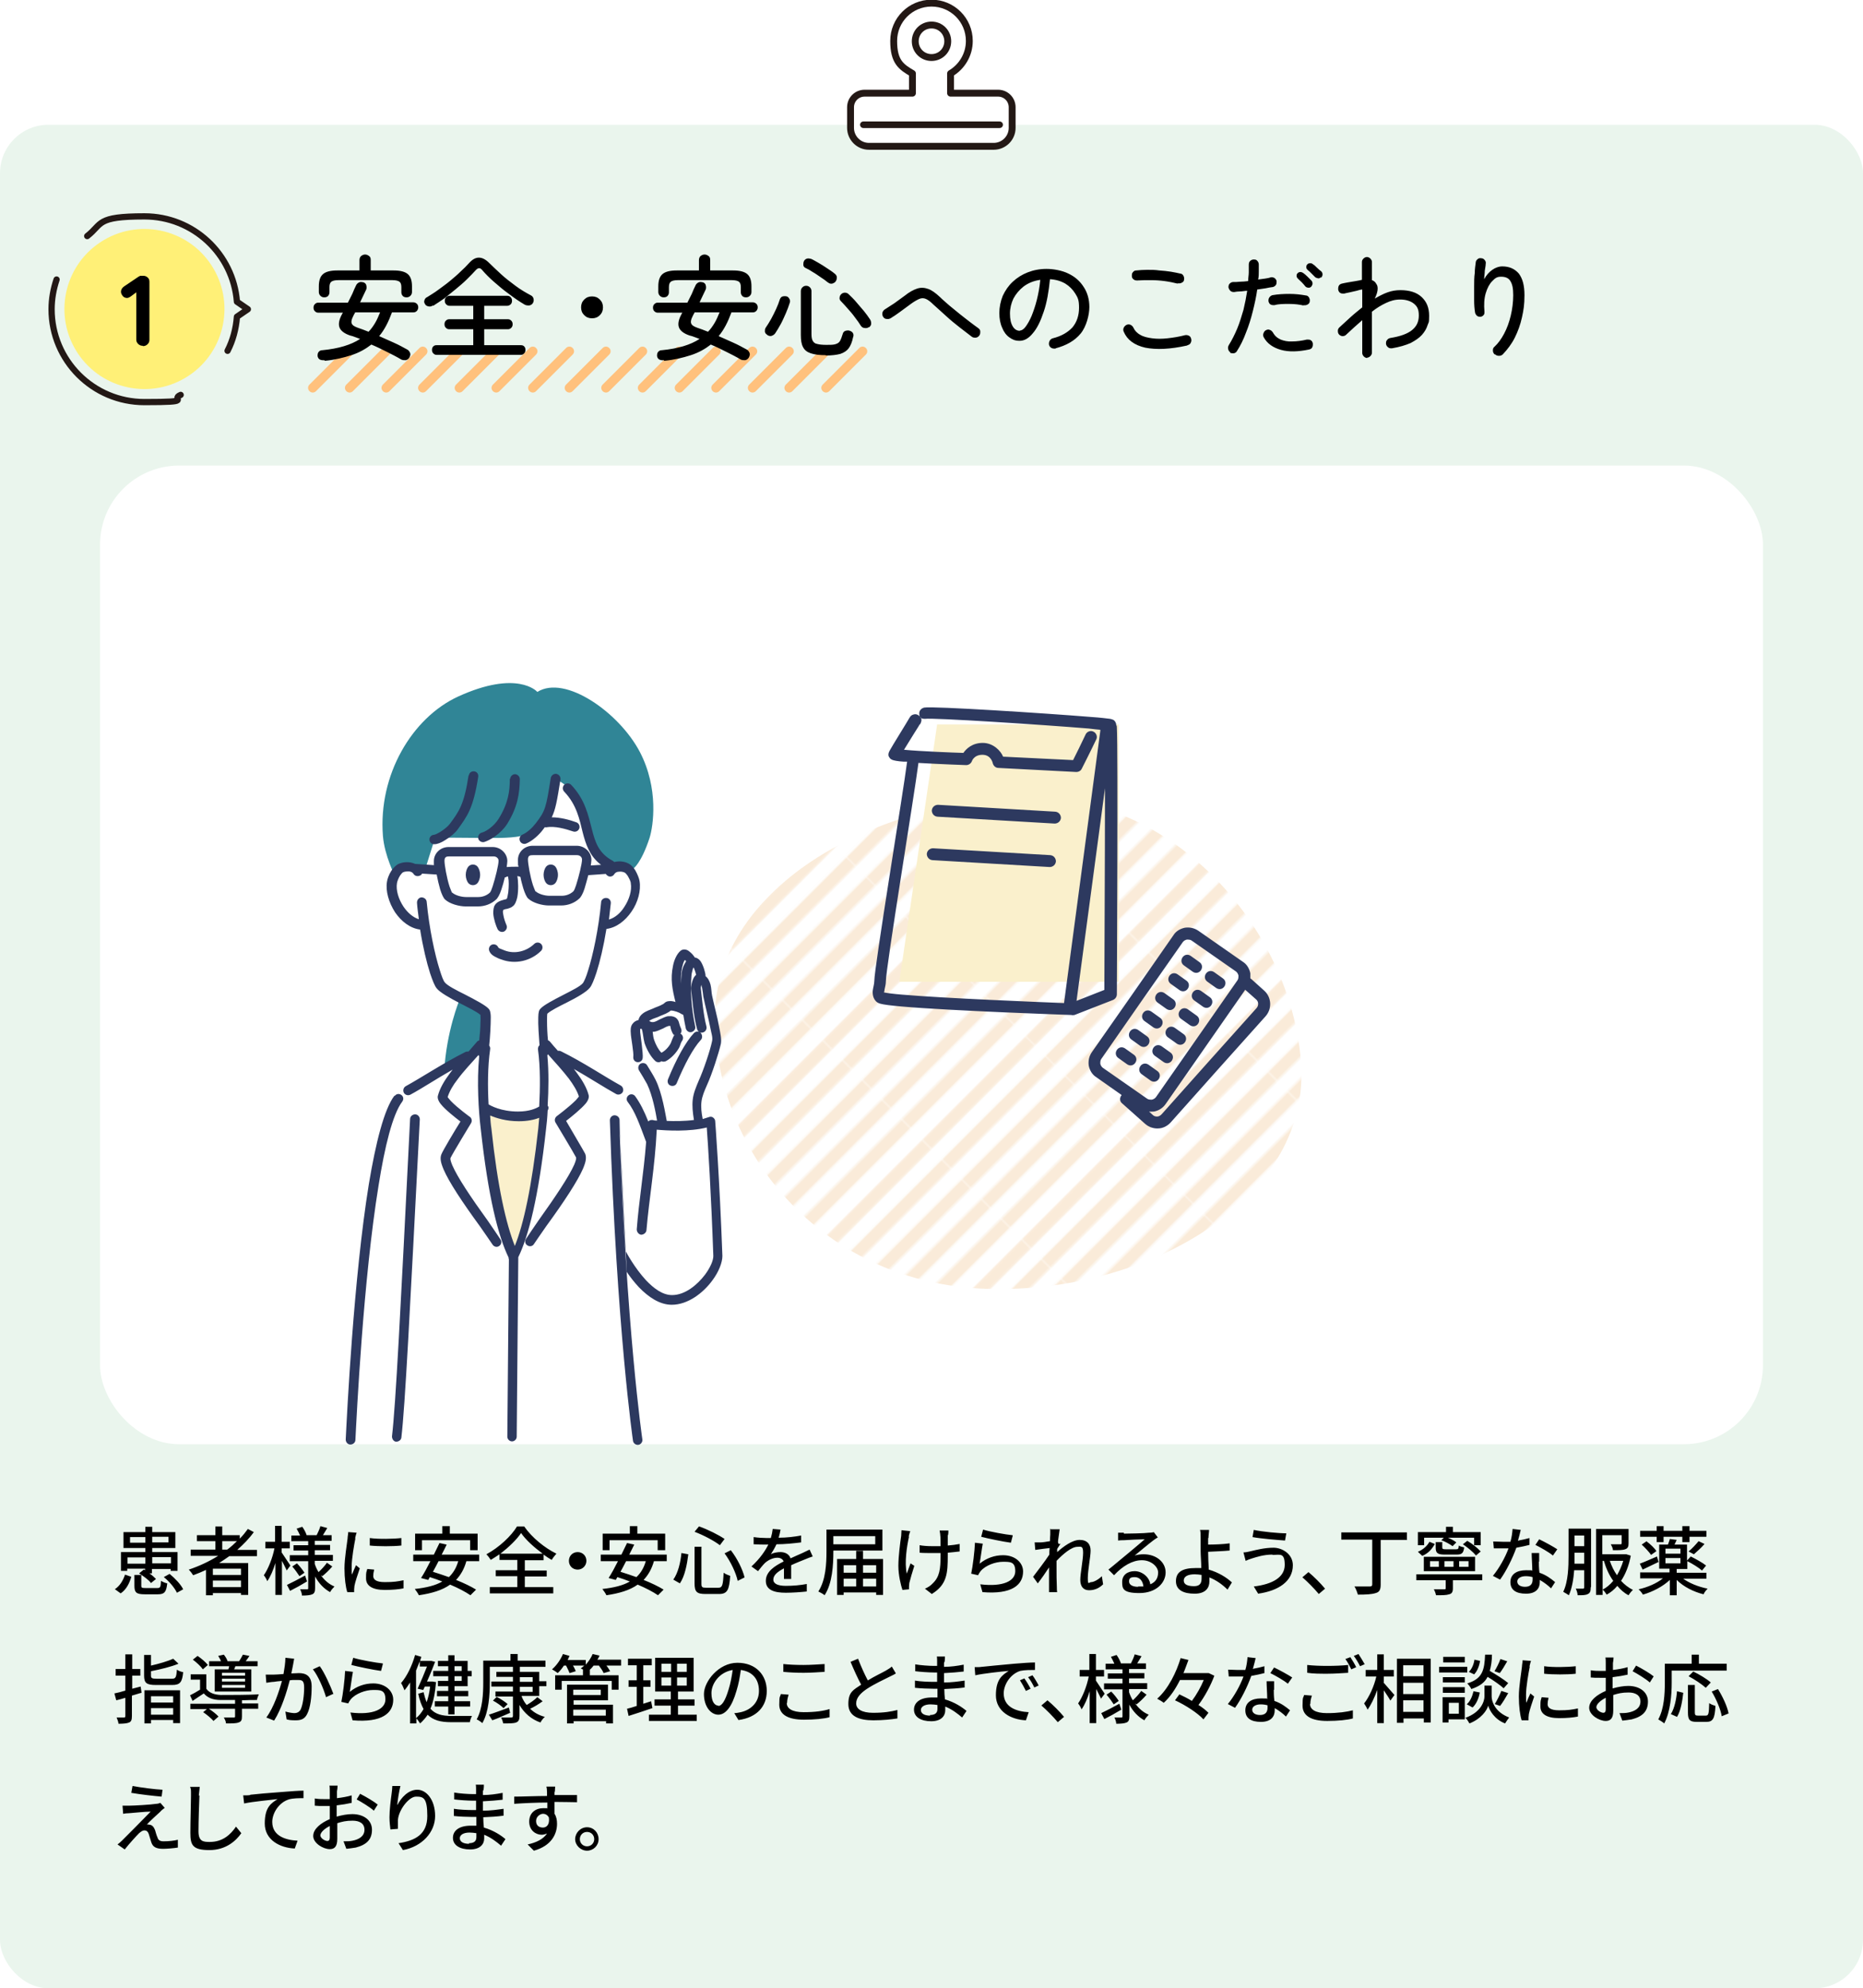 <svg xmlns="http://www.w3.org/2000/svg" width="596" height="635.9" data-name="レイヤー 2"><defs><pattern id="a" width="74.3" height="77.7" x="0" y="0" data-name="Unnamed Pattern 166" patternTransform="rotate(45 -4356.354 -6748.561) scale(.6)" patternUnits="userSpaceOnUse"><path d="M0 0h74.3v77.7H0z" style="fill:none;stroke-width:0"/><path d="M63.5 0h6.7v77.7h-6.7zM48.6 0h6.7v77.7h-6.7zM33.8 0h6.7v77.7h-6.7zM18.9 0h6.7v77.7h-6.7zM4.1 0h6.7v77.7H4.1z" style="fill:#faebd9;stroke-width:0"/></pattern></defs><g data-name="レイヤー 1"><rect width="596" height="596" y="39.9" rx="15.5" ry="15.5" style="fill:#eaf5ed;stroke-width:0"/><path d="M36.7 508.3c1.7-1.1 2.7-2.9 3.3-4.7l2 .7c-.6 2.1-1.6 4.1-3.4 5.3l-1.8-1.3Zm4.1-5.9h-2.1v-6h7.8v-1.3h-7V490h7v-1.7h2.2v1.7h7.4v5.1h-7.4v1.3h8.1v6h-2.2v-.6h-6v1.4h-.8c.9.6 1.6 1.3 2.1 1.8l-1.6 1.3c-.7-1-2.4-2.2-3.8-3.1L46 502l.4.2v-.5h-5.7v.7Zm0-4.3v2h5.7v-2h-5.7Zm5.7-4.7v-1.8h-4.9v1.8h4.9Zm3.8 14.5c1 0 1.1-.3 1.2-2.3.5.3 1.4.7 2 .8-.3 2.8-.9 3.5-3 3.5h-4.2c-2.7 0-3.3-.6-3.3-2.7v-3.5h2.2v3.5c0 .6.2.7 1.4.7h3.8Zm-1.6-16.4v1.8h5.2v-1.8h-5.2Zm0 6.5v2h6v-2h-6Zm5.6 5.4c1.7 1.4 3.6 3.4 4.3 4.9l-2 1.1c-.7-1.5-2.4-3.6-4.2-5l1.8-1ZM73.5 497.6c-1.1.8-2.2 1.5-3.4 2.3h9.3v10.2h-2.3v-.6h-9v.7h-2.2v-8.1c-1.3.6-2.7 1.2-4.1 1.7-.3-.5-1-1.4-1.4-1.8 3.3-1.1 6.5-2.6 9.4-4.4H61v-2h7.9v-2.7H63V491h5.9v-2.8h2.2v2.8h5.6v1.1c1-1 1.8-2 2.6-3.1l1.9 1c-1.5 2.1-3.3 3.9-5.3 5.7h6.3v2h-8.8Zm3.6 4.1h-9v2h9v-2Zm0 5.9v-2.1h-9v2.1h9Zm-4.4-12c1.1-.8 2.2-1.8 3.1-2.7h-4.7v2.7h1.6ZM91.8 502.4c-.3-.7-1-2-1.6-3.2v10.9h-2.1v-10.2c-.7 2.3-1.6 4.4-2.6 5.8-.2-.6-.7-1.4-1.1-1.9 1.4-2 2.8-5.5 3.4-8.6h-2.9v-2.1H88V488h2.1v5.1h2.6v2.1h-2.6v1.3l2.8 4.2-1.2 1.6Zm6.4 3.4c-1.8 1.1-3.8 2.2-5.4 3l-1-1.9c1.5-.7 3.6-1.8 5.8-3l.6 1.8Zm4.6-1.8c1.1 1.5 2.5 2.7 4.2 3.4-.4.4-1.1 1.2-1.4 1.8-2-1.1-3.6-2.8-4.8-5v3.7c0 1.1-.2 1.7-.9 2-.7.3-1.8.4-3.3.4 0-.6-.3-1.5-.6-2h2.2c.3 0 .4 0 .4-.4v-8.6h-5.9v-1.9h5.9v-1.5h-4.7v-1.7h4.7v-1.3h-5.4v-1.8H96c-.3-.7-.7-1.5-1.1-2.2l1.8-.6c.6.8 1.2 2 1.4 2.7h-.3 3.5c.4-.8 1-2.1 1.2-2.9l2.2.6c-.5.8-1 1.6-1.4 2.3h2.8v1.8h-5.4v1.3h4.9v1.7h-4.9v1.5h5.8v1.9h-5.8v1c.3.9.7 1.8 1.2 2.6.9-.8 2-2 2.7-3l1.7 1.2c-1 1.2-2.3 2.4-3.2 3.1l-.4-.3Zm-7.8-4c.9.9 1.9 2.2 2.4 3l-1.6 1.1c-.5-.8-1.5-2.2-2.3-3.1l1.5-1ZM113.7 492c-.4 2-1.2 6.5-1.2 9s0 1.7.1 2.6c.4-1 .9-2.2 1.3-3l1.2 1c-.6 1.8-1.5 4.4-1.7 5.6 0 .3-.1.8-.1 1.1v.9h-2.2c-.5-1.5-.9-4.4-.9-7.6s.8-7.7 1-9.6c0-.6.2-1.3.2-2l2.7.2c-.2.4-.4 1.4-.5 1.8Zm5.7 12c0 1.1.8 2 3.7 2s4-.2 6-.6v2.6c-1.5.3-3.5.5-6 .5-4.1 0-6-1.4-6-3.7s.1-1.8.4-3l2.2.2c-.2.8-.3 1.5-.3 2.1Zm9-12.1v2.4c-2.7.3-7.3.3-10.1 0v-2.4c2.7.4 7.6.3 10.1 0ZM149.2 499.3c-.7 2.5-1.8 4.4-3.3 6 2.5 1 4.8 2.1 6.4 3.1l-1.8 1.8c-1.6-1.1-3.9-2.3-6.5-3.4-2.5 1.8-5.9 2.8-10 3.4-.2-.5-.9-1.5-1.3-2 3.6-.4 6.6-1.1 8.8-2.4-1.3-.5-2.7-1-4-1.4l-.5.9-2.3-.6c.9-1.4 2-3.4 3-5.4h-5.5v-2.1h6.6c.6-1.3 1.3-2.6 1.8-3.7l2.3.5c-.5 1-1 2.1-1.6 3.2h12v2.1h-4.2Zm-14.1-3.5h-2.3v-5.3h8.7v-2.4h2.4v2.4h8.9v5.3h-2.4v-3.2H135v3.2Zm5.2 3.5c-.6 1.2-1.2 2.3-1.8 3.4 1.6.5 3.4 1.1 5.1 1.7 1.4-1.3 2.4-3 3-5.1h-6.3ZM167.9 507.6h9.1v2h-20.3v-2h8.8v-3.5h-6.9v-1.9h6.9v-3.3h-5.7v-1.8c-.9.6-1.8 1.2-2.8 1.8-.3-.5-.9-1.3-1.4-1.8 4.1-2.2 8-5.9 9.8-8.9h2.3c2.5 3.6 6.6 6.9 10.3 8.7-.5.6-1.1 1.3-1.5 2-.9-.5-1.8-1.1-2.6-1.7v1.8h-6v3.3h7v1.9h-7v3.5Zm5.7-10.7c-2.7-2-5.4-4.4-6.9-6.6-1.4 2.1-3.9 4.5-6.6 6.6h13.5ZM187.6 499.2c0 1.5-1.2 2.8-2.8 2.8s-2.8-1.2-2.8-2.8 1.2-2.8 2.8-2.8 2.8 1.2 2.8 2.8ZM209.2 499.3c-.7 2.5-1.8 4.4-3.3 6 2.5 1 4.8 2.1 6.4 3.1l-1.8 1.8c-1.6-1.1-3.9-2.3-6.5-3.4-2.5 1.8-5.9 2.8-10 3.4-.2-.5-.9-1.5-1.3-2 3.6-.4 6.6-1.1 8.8-2.4-1.3-.5-2.7-1-4-1.4l-.5.9-2.3-.6c.9-1.4 2-3.4 3-5.4h-5.5v-2.1h6.6c.6-1.3 1.3-2.6 1.8-3.7l2.3.5c-.5 1-1 2.1-1.6 3.2h12v2.1h-4.2Zm-14.1-3.5h-2.3v-5.3h8.7v-2.4h2.4v2.4h8.9v5.3h-2.4v-3.2H195v3.2Zm5.2 3.5c-.6 1.2-1.2 2.3-1.8 3.4 1.6.5 3.4 1.1 5.1 1.7 1.4-1.3 2.4-3 3-5.1h-6.3ZM220.2 497.1c-.4 3.2-1.1 7-2.7 9.3l-2.1-1.2c1.5-2.1 2.3-5.4 2.6-8.5l2.2.4Zm4.2-2.3v11.7c0 1.1.2 1.3 1.5 1.3h3.9c1.3 0 1.5-.8 1.7-4.8.5.4 1.5.8 2.1 1-.3 4.5-.9 5.8-3.6 5.8h-4.3c-2.8 0-3.5-.7-3.5-3.4v-11.7h2.3Zm-.7-6.6c2.8 1 6.2 2.7 8.1 4l-1.5 2c-1.8-1.4-5.2-3.2-8.1-4.3l1.4-1.7Zm10.1 7.6c2.1 2.7 3.8 6.2 4.4 8.7l-2.2 1.1c-.5-2.4-2.2-6.1-4.2-8.8l2-1ZM249.2 491.8c2.4 0 4.9-.3 7.1-.7v2.2c-2.4.3-5.3.6-7.9.6-.5 1.1-1.2 2.3-1.8 3.2.8-.5 2.1-.7 3.1-.7 1.5 0 2.8.7 3.2 2 1.5-.7 2.7-1.2 3.8-1.7.8-.4 1.5-.7 2.3-1.1l1 2.2c-.7.2-1.7.6-2.4.9-1.2.5-2.8 1.1-4.5 1.9v4.4h-2.3v-3.4c-2.1 1.1-3.4 2.2-3.4 3.6s1.6 2 4 2 4.6-.2 6.7-.6v2.4c-1.8.2-4.6.4-6.7.4-3.6 0-6.4-.8-6.4-3.8s2.9-4.8 5.7-6.2c-.3-.8-1.1-1.2-2-1.2-1.5 0-3 .8-4 1.7-.7.7-1.4 1.6-2.2 2.6l-2.1-1.5c2.8-2.6 4.4-5 5.4-7h-.7c-1 0-2.7 0-4-.1v-2.3c1.3.2 3 .3 4.1.3h1.4c.3-1 .5-2 .6-2.9l2.5.2c-.1.7-.3 1.6-.6 2.6ZM266.6 496v.3c0 4.1-.3 10.1-2.8 13.9-.4-.4-1.4-.9-2-1.2 2.4-3.7 2.6-9 2.6-12.8v-7h17.9v6.7h-15.6Zm0-4.7v2.6H280v-2.6h-13.4Zm15.9 7.3v11.5h-2.2v-.8h-10.4v.8h-2.1v-11.5h6.1V496h2.2v2.6h6.4Zm-12.6 2v2.4h4v-2.4h-4Zm0 6.8h4v-2.5h-4v2.5Zm6.2-6.8v2.4h4.2v-2.4h-4.2Zm4.2 6.8v-2.5h-4.2v2.5h4.2ZM290.8 491.5c-.7 3.1-1.5 8.3-.7 11.8.3-.9.8-2.2 1.2-3.3l1.2.8c-.6 1.8-1.3 4.3-1.6 5.5 0 .4-.1.9-.1 1.1v.9l-2.1.2c-.5-1.5-1.3-4.7-1.3-7.7s.6-7.6.9-9.6c0-.6.1-1.3.1-1.8l2.8.3c-.2.5-.4 1.3-.5 1.7Zm12.4-.6v3.4c1.4-.1 2.7-.3 3.8-.5v2.4c-1.1.1-2.4.3-3.8.4v.9c0 5.6-.2 9.3-5.1 12.3l-2.2-1.7c.8-.3 1.9-1 2.5-1.7 2.2-2.1 2.5-4.6 2.5-8.9v-.8H298c-.9 0-2.7 0-3.8-.1v-2.4c1.1.2 2.5.3 3.8.3h2.9c0-1.5 0-2.9-.1-3.5 0-.6-.2-1.2-.2-1.5h2.8c0 .4 0 1-.1 1.5ZM313.4 500.1c2.2-1.8 4.8-2.7 7.5-2.7 3.9 0 6.4 2.4 6.4 5.2 0 4.3-3.6 7.4-13 6.6l-.7-2.5c7.4.9 11.2-1.1 11.2-4.2s-1.7-3-4-3-5.5 1.1-7.1 3c-.4.5-.6.9-.8 1.3l-2.2-.5c.5-2.3 1.1-7.2 1.2-9.9l2.5.3c-.3 1.5-.7 4.8-1 6.3Zm10.6-9-.6 2.3c-2.4-.3-7.6-1.4-9.5-1.9l.6-2.3c2.2.7 7.3 1.6 9.4 1.8ZM336.2 489.1h2.8c-.1.7-.3 2-.5 3.6s.8 1 .8 1c-.3.4-.7 1.1-1.1 1.7v1c1.9-1.7 4.8-3.9 7.2-3.9s3.5 1.4 3.5 3.4-.9 6.3-.9 8.8.4 1.3 1.1 1.3 2.2-.7 3.4-1.9l.4 2.6c-1.2 1.2-2.7 1.9-4.5 1.9s-2.8-1.2-2.8-3.3.9-6.4.9-8.7-.7-1.9-1.8-1.9c-1.9 0-4.6 2.3-6.7 4.5v2.4c0 2.1 0 3.8.1 6 0 .4 0 1.1.1 1.6h-2.6v-7.9c-1.1 1.7-2.5 3.7-3.6 5.1l-1.5-2.1c1.3-1.7 3.9-5.1 5.2-7.1 0-.7 0-1.4.1-2.1-1.1.1-3.1.4-4.6.6l-.2-2.4h1.8c.7 0 2-.2 3.1-.4 0-1 .1-1.8.1-2.1v-1.9ZM359.6 490.5c1.2 0 6.7-.1 8-.3.8 0 1.3-.1 1.5-.2l1.3 1.7c-.5.3-1 .6-1.5 1-1.2.9-4.2 3.4-5.9 4.8 1-.3 1.9-.4 2.9-.4 4 0 7 2.5 7 5.8s-3 6.6-8.4 6.6-5.5-1.5-5.5-3.6 1.6-3.4 4-3.4 4.7 1.9 5 4.2c1.7-.7 2.5-2 2.5-3.8s-2.2-3.9-5.2-3.9-6.1 1.8-8.9 4.8l-1.8-1.8c1.9-1.5 4.9-4.1 6.3-5.2 1.3-1.1 4.1-3.4 5.3-4.5-1.3 0-5.4.2-6.7.3-.6 0-1.2 0-1.8.1v-2.5h1.8Zm4.5 16.9h1.7c-.2-1.8-1.2-3-2.8-3s-1.8.6-1.8 1.4c0 1.1 1.2 1.7 2.9 1.7ZM386.5 491.9v2.1c1.9 0 4.8-.1 6.9-.4v2.3c-2 .2-5 .3-6.9.4 0 1.5.1 3.7.2 5.7 3.1.9 5.7 2.5 7.4 4.1l-1.4 2.3c-1.5-1.5-3.5-3-5.8-3.9v1.3c0 2-1.2 3.9-4.7 3.9s-6-1.1-6-4 2-4.2 6.3-4.2h1.8c0-1.9-.2-4-.2-5.4v-4.2c0-1 0-2.1-.2-2.6h2.9c0 .6-.2 1.8-.2 2.6Zm-4.5 15.4c1.7 0 2.4-.8 2.4-2.4v-1.2c-.7-.1-1.4-.2-2.2-.2-2.2 0-3.5.7-3.5 2s1.3 1.8 3.3 1.8ZM407 497.2c-2.7 0-5.1.8-6.4 1.2-.7.2-1.5.5-2.1.8l-.7-2.7c.7 0 1.6-.2 2.4-.4 1.7-.4 4.4-1.1 7.2-1.1s6.2 2 6.2 5.6c0 5.2-4.7 8.2-11.1 9.1l-1.4-2.3c5.9-.7 9.9-2.9 9.9-6.9s-1.5-3.2-3.8-3.2Zm4.5-6.8-.4 2.3c-2.7-.2-7.7-.6-10.4-1.1l.4-2.3c2.7.6 8 1.1 10.5 1.1ZM416.6 504.5l2-1.7c1.7 1.4 3.9 3.6 5.3 5.3l-2 1.7c-1.5-1.8-3.6-3.9-5.2-5.3ZM450.2 492.5h-8.5v14.3c0 1.6-.4 2.4-1.6 2.7-1.2.4-3 .5-5.7.5-.2-.7-.6-1.9-1.1-2.6h4.9c.6 0 .8-.2.8-.7v-14.3h-9.9v-2.3h21v2.3ZM474.2 505.4h-9.4v2.6c0 1.1-.3 1.7-1.2 1.9-.9.3-2.2.3-4.2.3-.1-.6-.4-1.4-.7-1.9h3.3c.4 0 .5 0 .5-.4v-2.5h-9.4v-1.9h21.1v1.9Zm-18.6-11.2h-2V490h9v-1.7h2.2v1.7h8.9v4.2h-2.1v-2.4h-8.4c1 .4 2.1 1 2.7 1.5l-1.2 1.2c-.8-.6-2.4-1.5-3.6-1.9l.8-.8h-6.3v2.4Zm3.4-.4c-.8 1.5-2 3-4 3.8l-1.4-1.3c1.7-.7 3-1.9 3.7-3.2l1.7.7Zm12.9 8.7h-16.4v-4.6h16.4v4.6Zm-11.6-3.2h-2.8v1.8h2.8v-1.8Zm1.1-6.2v1.8c0 .5.2.6 1.1.6h3.3c.7 0 .8-.1.9-1.2.4.3 1.2.5 1.7.6-.2 1.8-.7 2.3-2.4 2.3h-3.8c-2.3 0-2.9-.5-2.9-2.2v-1.8h2Zm3.6 6.2h-2.9v1.8h2.9v-1.8Zm4.8 0h-3v1.8h3v-1.8Zm2.4-1.8c-.9-1.1-2.7-2.6-4.2-3.6l1.4-1.1c1.6.9 3.4 2.4 4.3 3.4l-1.4 1.2ZM485.8 492.7c1.2-.2 2.4-.5 3.5-.8v2.2c-1.1.3-2.6.6-4.2.9-1.2 3.4-3.3 7.6-5.2 10.2l-2.3-1.2c2-2.4 4-6 5-8.8h-4.7l-.2-2.2c.9 0 2.1.1 3 .1h2.5c.4-1.3.6-2.8.7-4.1l2.6.3c-.2.8-.5 2.2-.9 3.5Zm6.5 6.7c0 .8 0 2.2.2 3.6 2.1.7 3.7 1.9 5 3l-1.3 2c-.9-.9-2.2-1.9-3.6-2.7v.7c0 2-1.2 3.7-4.4 3.7s-5-1.2-5-3.7 2-3.8 5-3.8 1.4 0 2 .2c0-1.9-.2-4.2-.2-5.7h2.4v2.8Zm-4.4 8.1c1.8 0 2.4-1 2.4-2.3v-.8c-.7-.2-1.4-.3-2.2-.3-1.6 0-2.7.7-2.7 1.7s.9 1.7 2.5 1.7Zm3.3-13.4 1.2-1.8c1.7.8 4.6 2.4 5.8 3.2l-1.4 2c-1.3-1.1-4-2.6-5.6-3.4ZM508.9 507.7c0 1.1-.2 1.8-.9 2.1-.7.4-1.7.4-3.3.4 0-.6-.3-1.6-.6-2.1h2.3c.3 0 .4-.1.4-.5v-5.4h-3.2c-.2 2.8-.7 5.8-1.7 8-.4-.3-1.3-.8-1.8-1.1 1.6-3.3 1.7-8.1 1.7-11.6v-8.6h7.2v18.6Zm-2.1-7.6v-3.5h-3.1v3.5h3.1Zm-3.1-9v3.4h3.1v-3.4h-3.1Zm18 6.5c-.6 3.2-1.7 5.9-3.1 8 1.1 1.2 2.4 2.2 3.8 2.9-.5.4-1.1 1.2-1.4 1.7-1.4-.7-2.6-1.8-3.6-3-1 1.2-2.1 2.1-3.4 2.8-.3-.5-.8-1.2-1.3-1.6v1.7h-2.1V489H521v4.6c0 1-.2 1.6-1.1 1.9-.8.3-2.1.3-3.9.3 0-.6-.4-1.4-.7-1.9h3c.4 0 .5 0 .5-.4V491h-6.2v6.1h7.7l1.3.4Zm-9 10.8c1.2-.6 2.4-1.6 3.4-2.8-1.3-1.8-2.3-4-3-6.4h-.4v9.2Zm2.3-9.2c.6 1.7 1.3 3.2 2.3 4.6.8-1.4 1.5-2.9 2-4.6H515ZM538.2 504.7c2.1 1.6 5.1 2.8 8.1 3.4-.5.5-1.1 1.2-1.3 1.8-3.2-.8-6.4-2.4-8.6-4.6v4.9h-2.2v-4.9c-2.2 2.1-5.5 3.8-8.6 4.7-.3-.5-.9-1.3-1.4-1.7 2.8-.6 5.8-1.9 7.8-3.5h-7.3v-1.9h9.4v-1.2h-3.3V494h2.8c.2-.6.5-1.3.6-1.8l2.2.3c-.2.5-.5 1-.7 1.5h4v5.1l1.2-1.3c1.6.8 3.8 2 4.9 2.9l-1.3 1.6c-1-.9-3.1-2.2-4.7-3v2.5h-3.4v1.2h9.5v1.9h-7.6Zm-7.7-5.1c-1.7.8-3.5 1.7-5 2.4l-.9-1.9c1.4-.5 3.4-1.4 5.5-2.3l.5 1.8Zm-.5-8.1h-5.3v-1.9h5.3v-1.5h2.2v1.5h6v-1.5h2.3v1.5h5.4v1.9h-5.4v1.7h-2.3v-1.7h-6v1.7H530v-1.7Zm-3.2 1.5c1.2.9 2.6 2.2 3.1 3.1l-1.7 1.2c-.6-.9-1.9-2.3-3-3.3l1.6-1.1Zm6 3.9h4.8v-1.6h-4.8v1.6Zm0 3.1h4.8v-1.7h-4.8v1.7Zm7.4-3.8c1-.8 2.4-2.3 3.2-3.3l1.9.9c-1 1.2-2.4 2.4-3.4 3.3l-1.7-.9ZM45.2 541.4l-3 .9v6.5c0 1.2-.2 1.8-.9 2.1-.7.3-1.8.4-3.4.4 0-.6-.4-1.5-.6-2h2.3c.3 0 .5 0 .5-.5V543c-1 .3-2 .6-2.9.8l-.6-2.2c1-.2 2.2-.5 3.5-.9v-4.8H37v-2.1h3.1v-4.7h2.2v4.7h2.6v2.1h-2.6v4.2c.9-.2 1.8-.5 2.7-.7l.3 2.1Zm1-.8h11.4v10.5h-2.2v-1h-7.1v1.1h-2.1v-10.6Zm8.8-3.7c1.2 0 1.4-.4 1.6-2.9.5.4 1.4.7 2 .8-.3 3.2-1 4.1-3.5 4.1h-5.2c-3 0-3.8-.6-3.8-3v-6.6h2.2v3.4c2.6-.6 5.4-1.4 7.1-2.2l1.7 1.6c-2.4 1-5.8 1.8-8.8 2.4v1.4c0 .8.3 1 1.8 1h4.8Zm-6.7 5.6v2h7.1v-2h-7.1Zm7.1 5.9v-2.1h-7.1v2.1h7.1ZM77.4 544.8h5.2v1.7h-5.2v2.5c0 1.1-.2 1.6-1.1 1.9-.8.3-2.1.3-4 .3 0-.6-.4-1.4-.7-1.9h3.1c.4 0 .5 0 .5-.4v-2.4h-8.4c1.1.7 2.4 1.7 3.1 2.5l-1.6 1.4c-.7-.8-2.1-2-3.3-2.8l1.2-1h-5.3v-1.7h14.3v-1.2h-4.6c-2.5 0-4.2-.7-5.4-2.1-1.2.8-2.3 1.5-3.6 2.4l-.8-1.8c1-.5 2.1-1.1 3.2-1.8v-3.2h-3v-1.7h5v4.6c.9 1.3 2.5 1.9 4.6 2 2.8 0 9 0 12.2-.2-.2.4-.5 1.2-.6 1.8-1.2 0-3 0-4.8.1v1.2Zm-12.5-10.9c-.6-.9-2-2.2-3.2-3.1l1.5-1.2c1.2.8 2.6 2 3.3 2.9l-1.6 1.4Zm8.2 0c0-.3.2-.7.2-1h-6.4v-1.6h3.8c-.2-.6-.6-1.2-.9-1.7l1.8-.4c.5.6 1 1.4 1.2 2.1h3.7c.4-.6.9-1.5 1.2-2.1l2.1.4c-.4.6-.8 1.2-1.2 1.7h3.8v1.6h-7.1c-.1.4-.3.7-.4 1h5.5v7.1H68.7v-7.1H73Zm5.3 1.1H71v.9h7.4v-.9Zm0 1.9H71v.9h7.4v-.9Zm0 2H71v.9h7.4v-.9ZM93.8 532.2c-.1.7-.4 1.9-.6 3 1 0 1.8-.1 2.4-.1 2.3 0 4.1.9 4.1 4.3s-.4 6.7-1.4 8.7c-.8 1.7-2 2.1-3.7 2.1s-2.1-.1-2.9-.3l-.4-2.5c1 .3 2.3.5 2.9.5s1.5-.2 2-1.2c.7-1.5 1.1-4.5 1.1-7s-.9-2.4-2.4-2.4-1.3 0-2.2.1c-.9 3.5-2.6 9.1-5 12.9l-2.5-1c2.4-3.2 4.1-8.4 5-11.7-1.1.1-2.1.2-2.6.3-.6 0-1.7.2-2.4.3l-.2-2.6h2.3c.8 0 2.1-.1 3.4-.2.3-1.8.6-3.6.6-5.2l2.8.3c-.1.5-.2 1.1-.3 1.7Zm12.9 9.5-2.4 1.1c-.7-2.5-2.5-6.8-4.2-8.9l2.2-1c1.5 2 3.5 6.5 4.3 8.7ZM111.9 541.1c2.2-1.8 4.8-2.7 7.5-2.7 3.9 0 6.4 2.4 6.4 5.2 0 4.3-3.6 7.4-13 6.6l-.7-2.5c7.4.9 11.2-1.1 11.2-4.2s-1.7-3-4-3-5.5 1.1-7.1 3c-.4.5-.6.9-.8 1.3l-2.2-.5c.5-2.3 1.1-7.2 1.2-9.9l2.5.3c-.3 1.5-.7 4.8-1 6.3Zm10.6-9-.6 2.3c-2.4-.3-7.6-1.4-9.5-1.9l.6-2.3c2.2.7 7.3 1.6 9.4 1.8ZM139.5 537.9c-.3 3.5-.8 6.3-1.8 8.6 1.6 1.8 3.8 2.3 6.7 2.3h6.6c-.3.5-.6 1.4-.7 2h-6c-3.3 0-5.7-.6-7.5-2.4-.7 1.1-1.5 2-2.4 2.8-.3-.5-.8-1.2-1.2-1.6v1.6h-2v-13.1c-.6.9-1.2 1.8-1.8 2.5-.2-.5-.7-1.8-1.1-2.3 1.9-2.2 3.5-5.5 4.5-9l2 .6c-.1.4-.3.8-.4 1.3h3.4c0-.1 1.4.3 1.4.3-.7 1.8-1.6 4.1-2.6 6.3h1.8l1.2.2Zm-6.4 11.6c.9-.7 1.7-1.7 2.4-2.9-.7-1.3-1.3-2.9-1.7-4.9l1.7-.5c.3 1.3.6 2.3 1 3.2.5-1.5.9-3.1 1.1-5h-1.7l-.5 1.1-1.8-.4c1-2.2 2.2-5 3-7.1h-2.3v-1.7l-1.2 3v15.2Zm10.3-16.6h-3.3v-1.7h3.3v-1.8h2v1.8h4.2v3.2h1.3v1.7h-1.3v3.2h-4.2v1.5h4.4v1.7h-4.4v1.6h5v1.7h-5v2.5h-2v-2.5h-4.3v-1.7h4.3v-1.6h-3.6v-1.7h3.6v-1.5h-3.3v-1.7h3.3v-1.5h-4.8v-1.7h4.8v-1.5Zm2 0v1.5h2.3v-1.5h-2.3Zm2.3 3.2h-2.3v1.5h2.3v-1.5ZM166.9 542.6c.4 1 .9 1.9 1.6 2.7 1.2-.7 2.6-1.7 3.4-2.5l1.7 1.3c-1.2.9-2.7 1.8-4 2.4 1.2 1.2 2.8 2.1 4.7 2.6-.5.4-1.1 1.2-1.4 1.8-2.9-1-5.2-3-6.7-5.6v3.5c0 1.2-.3 1.8-1.1 2.1-.8.3-2.1.3-4.1.3-.1-.5-.4-1.4-.7-1.9h3.2c.4 0 .6-.1.6-.5v-6.2h-5.6V541h5.6v-1.6h-6.9v-1.6h6.9v-1.5h-5.3v-1.6h5.3v-1.6h-7.4v5c0 3.8-.3 9.4-2.4 13-.4-.4-1.3-1-1.8-1.2 1.9-3.4 2.1-8.3 2.1-11.8v-7h8.7V529h2.3v2.1h8.9v2h-8.2v1.6h6.2v3h2.3v1.6h-2.3v3.1h-5.6Zm-3.7 5.2c-1.9.8-4 1.8-5.7 2.4l-1.1-1.8c1.6-.5 4-1.4 6.4-2.3l.4 1.7Zm-4.3-5.1c1.2.6 2.7 1.6 3.5 2.3l-1.3 1.3c-.7-.7-2.2-1.8-3.4-2.4l1.2-1.2Zm7.4-4.8h4.1v-1.5h-4.1v1.5Zm0 3.2h4.1v-1.6h-4.1v1.6ZM198.7 532.7H194c.5.6.9 1.3 1.2 1.8l-2.1.6c-.2-.6-.9-1.6-1.5-2.4h-1.7c-.4.5-.7.9-1.2 1.3v1.8h9.2v4.6h-2.2v-2.8h-16v2.8h-2.1v-4.6h8.9V534h.1c-.3-.1-.6-.3-.8-.4.4-.3.8-.6 1.1-.9h-3.6c.4.6.7 1.3.9 1.8l-2 .6c-.2-.6-.7-1.6-1.1-2.4h-.7c-.6.9-1.3 1.8-2 2.4-.4-.4-1.3-.9-1.8-1.2 1.4-1.2 2.7-3 3.5-4.9l2.1.6c-.2.4-.4.9-.6 1.3h5.8v1.5c.9-1 1.7-2.2 2.2-3.4l2.2.5c-.2.5-.4.9-.7 1.3h7.6v1.8Zm-15.3 12.5h12.7v6h-2.2v-.7h-10.4v.7h-2.1v-12.4h13.1v5h-11v1.4Zm0-4.8v1.7h8.8v-1.7h-8.8Zm0 6.4v1.9h10.4v-1.9h-10.4ZM208.7 546.3c-2.6.9-5.4 1.8-7.6 2.5l-.5-2.3c.9-.2 1.9-.5 3.1-.9v-6.1h-2.6v-2.1h2.6v-4.8h-2.8v-2.1h7.6v2.1h-2.7v4.8h2.3v2.1h-2.3v5.4c.8-.3 1.7-.5 2.5-.8l.4 2.1Zm14.2 2.1v2h-15.3v-2h7v-2.9h-5.2v-2h5.2V541h-5v-10.8h12.3V541h-5v2.5h5.3v2h-5.3v2.9h6.1Zm-11.3-13.7h3.1v-2.6h-3.1v2.6Zm0 4.4h3.1v-2.6h-3.1v2.6Zm8.1-7h-3.1v2.6h3.1v-2.6Zm0 4.4h-3.1v2.6h3.1v-2.6ZM236.3 550.2l-1.4-2.3c.8 0 1.5-.2 2.1-.3 3.1-.7 5.8-3 5.8-6.8s-2.1-6.2-5.8-6.7c-.3 2.2-.7 4.5-1.4 6.7-1.4 4.9-3.4 7.6-5.8 7.6s-4.6-2.6-4.6-6.6 4.7-10 10.7-10 9.4 4 9.4 9-3.2 8.5-9 9.3Zm-6.5-4.6c1.1 0 2.2-1.6 3.3-5.3.6-1.9 1-4.1 1.3-6.2-4.3.7-6.8 4.4-6.8 7.4s1.2 4 2.2 4ZM251.7 544.7c0 1.7 1.7 2.9 5.4 2.9s6.4-.4 8.3-1v2.6c-1.8.5-4.8.8-8.2.8-5.2 0-7.9-1.7-7.9-4.8s.3-2.4.5-3.4l2.5.2c-.3.9-.5 1.8-.5 2.6Zm5.4-12.2c2.3 0 4.9-.2 6.7-.3v2.5c-1.7.1-4.4.3-6.7.3s-4.5-.1-6.5-.3v-2.5c1.8.2 4 .3 6.4.3ZM277.7 537.4c2.1-1.3 4.5-2.4 5.7-3.1.8-.5 1.4-.8 1.9-1.3l1.3 2.2c-.6.4-1.3.7-2.1 1.1-1.6.8-4.8 2.3-7.1 3.8-2.1 1.4-3.5 2.9-3.5 4.7s1.8 3 5.4 3 5.8-.4 7.8-.9v2.7c-1.9.3-4.6.6-7.7.6-4.6 0-8-1.3-8-5.2s1.6-4.5 4.1-6.2c-1.1-2-2.3-4.7-3.4-7.3l2.4-1c1 2.6 2.1 5 3.1 6.9ZM302 531.8v1.3c2.1 0 4.2-.3 6.3-.7v2.2c-1.8.2-4 .4-6.3.5v3c2.4 0 4.5-.3 6.6-.6v2.2c-2.2.3-4.2.4-6.5.5 0 1.1.1 2.3.2 3.3 3.1.9 5.5 2.5 6.9 3.7l-1.4 2.1c-1.4-1.2-3.2-2.6-5.4-3.5v1.2c0 1.8-1.3 3.5-4.5 3.5s-5.5-1.3-5.5-3.7 2.1-3.9 5.7-3.9h1.8v-2.8h-1.3c-1.5 0-4.2-.1-5.9-.3v-2.3c1.6.3 4.4.4 5.9.4h1.2v-3h-1c-1.6 0-4.5-.2-6-.4v-2.2c1.6.3 4.5.5 6 .5h1v-1.5c0-.4 0-1.1-.1-1.5h2.6c0 .4 0 1-.1 1.6Zm-4.5 16.7c1.3 0 2.4-.4 2.4-1.9v-1.3c-.7-.1-1.4-.2-2.2-.2-2 0-3.1.8-3.1 1.8s.9 1.8 3 1.8ZM314.1 533.1c1.8-.2 6-.6 10.4-1 2.6-.2 5-.4 6.6-.4v2.4c-1.3 0-3.4 0-4.7.3-3.2 1-5.3 4.4-5.3 7.2 0 4.4 4.1 5.8 8 6l-.9 2.6c-4.7-.2-9.6-2.8-9.6-8s2.1-6.5 4.1-7.8c-2.4.2-8 .8-10.7 1.4l-.2-2.6c.9 0 1.8 0 2.2-.1Zm15.6 7-1.5.7c-.6-1.2-1.2-2.3-1.9-3.4l1.4-.6c.6.8 1.5 2.3 2 3.3Zm2.7-1.1-1.5.7c-.6-1.2-1.2-2.3-2-3.3l1.4-.6c.6.8 1.5 2.3 2 3.3ZM333.1 545.5l2-1.7c1.7 1.4 3.9 3.6 5.3 5.3l-2 1.7c-1.5-1.8-3.6-3.9-5.2-5.3ZM352.3 543.4c-.3-.7-1-2-1.6-3.2v10.9h-2.1v-10.2c-.7 2.3-1.6 4.4-2.6 5.8-.2-.6-.7-1.4-1.1-1.9 1.4-2 2.8-5.5 3.4-8.6h-2.9v-2.1h3.1V529h2.1v5.1h2.6v2.1h-2.6v1.3l2.8 4.2-1.2 1.6Zm6.4 3.4c-1.8 1.1-3.8 2.2-5.4 3l-1-1.9c1.5-.7 3.6-1.8 5.8-3l.6 1.8Zm4.6-1.8c1.1 1.5 2.5 2.7 4.2 3.4-.4.4-1.1 1.2-1.4 1.8-2-1.1-3.6-2.8-4.8-5v3.7c0 1.1-.2 1.7-.9 2-.7.3-1.8.4-3.3.4 0-.6-.3-1.5-.6-2h2.2c.3 0 .4 0 .4-.4v-8.6h-5.9v-1.9h5.9v-1.5h-4.7v-1.7h4.7v-1.3h-5.4v-1.8h2.8c-.3-.7-.7-1.5-1.1-2.2l1.8-.6c.6.8 1.2 2 1.4 2.7h-.3 3.5c.4-.8 1-2.1 1.2-2.9l2.2.6c-.5.8-1 1.6-1.4 2.3h2.8v1.8h-5.4v1.3h4.9v1.7h-4.9v1.5h5.8v1.9h-5.8v1c.3.9.7 1.8 1.2 2.6.9-.8 2-2 2.7-3l1.7 1.2c-1 1.2-2.3 2.4-3.2 3.1l-.4-.3Zm-7.8-4c.9.9 1.9 2.2 2.4 3l-1.6 1.1c-.5-.8-1.5-2.2-2.3-3.1l1.5-1ZM388.5 535.9c-1.1 3-3 6.6-5.1 9.4 1.3.8 2.4 1.7 3.2 2.5l-1.6 2.1c-1.8-2-5.8-4.6-9.1-6.1l1.4-1.9c1.3.6 2.7 1.3 4 2.1 1.5-2 2.9-4.5 3.8-6.7h-7.6c-1.4 2.8-3.1 5.4-5.2 7.3-.5-.4-1.5-1-2.1-1.3 3.6-3.2 6.2-8.6 7.5-13l2.5.6c-.5 1.3-1 2.8-1.6 4.2h8.1l1.7.8ZM401 533.7c1.2-.2 2.4-.5 3.5-.8v2.2c-1.1.3-2.6.6-4.2.9-1.2 3.4-3.3 7.6-5.2 10.2l-2.3-1.2c2-2.4 4-6 5-8.8h-4.7l-.2-2.2c.9 0 2.1.1 3 .1h2.5c.4-1.3.6-2.8.7-4.1l2.6.3c-.2.8-.5 2.2-.9 3.5Zm6.5 6.7c0 .8 0 2.2.2 3.6 2.1.7 3.7 1.9 5 3l-1.3 2c-.9-.9-2.2-1.9-3.6-2.7v.7c0 2-1.2 3.7-4.4 3.7s-5-1.2-5-3.7 2-3.8 5-3.8 1.4 0 2 .2c0-1.9-.2-4.2-.2-5.7h2.4v2.8Zm-4.4 8.1c1.8 0 2.4-1 2.4-2.3v-.8c-.7-.2-1.4-.3-2.2-.3-1.6 0-2.7.7-2.7 1.7s.9 1.7 2.5 1.7Zm3.3-13.4 1.2-1.8c1.7.8 4.6 2.4 5.8 3.2l-1.4 2c-1.3-1.1-4-2.6-5.6-3.4ZM419.1 545c0 1.7 1.7 2.9 5.4 2.9s6.3-.4 8.3-.9v2.6c-1.8.5-4.8.8-8.2.8-5.2 0-7.9-1.7-7.9-4.9s.3-2.4.5-3.4l2.5.2c-.3.9-.5 1.7-.5 2.6Zm5.5-12.2c2.3 0 4.9-.1 6.7-.3v2.5c-1.7.1-4.4.3-6.7.3s-4.5 0-6.4-.3v-2.5c1.8.2 4 .3 6.4.3Zm9.3.4-1.6.7c-.5-1-1.2-2.4-1.9-3.3l1.6-.6c.6.9 1.5 2.4 1.9 3.3Zm2.8-1-1.6.7c-.5-1-1.3-2.4-2-3.3l1.5-.6c.6.9 1.5 2.4 2 3.3ZM442.6 538.1c.8.9 3 3.4 3.5 4l-1.3 1.8c-.4-.8-1.3-2.1-2.1-3.3v10.5h-2.1v-10.6c-.9 2.5-2 4.8-3.1 6.3-.2-.6-.8-1.5-1.1-2 1.6-2 3.2-5.5 3.9-8.6h-3.4v-2.1h3.7v-5h2.1v5h3.2v2.1h-3.2v1.8Zm15.1-7.6v20.4h-2.2v-1.3H449v1.4h-2.1v-20.5h10.9Zm-8.8 2.1v3.5h6.5v-3.5h-6.5Zm0 9.2h6.5v-3.6h-6.5v3.6Zm6.5 5.7v-3.7h-6.5v3.7h6.5ZM469.4 534.9h-9v-1.8h9v1.8Zm-.8 15h-5.2v1h-1.9v-8.1h7.1v7.1Zm0-11.8h-7v-1.7h7v1.7Zm-7 1.5h7v1.8h-7v-1.8Zm7-7.9h-6.9v-1.8h6.9v1.8Zm-5.1 12.9v3.5h3.2v-3.5h-3.2Zm13.7-2c0 1.4.9 4.9 5.6 6.7-.4.5-1 1.4-1.3 1.9-3.4-1.3-5-4.2-5.4-5.7-.4 1.5-2.2 4.2-6 5.7-.3-.5-.8-1.4-1.3-1.8 5.1-1.8 6.1-5.4 6.1-6.8v-3.5h2.3v3.5Zm-8 2.5c1.1-.9 1.8-2.5 2.2-4.2l2 .4c-.3 1.8-1.1 3.7-2.3 4.8l-1.8-1Zm11.9-5.1c-1.1-1-3.2-2.5-5.2-3.7-.9 1.8-2.5 3-5.2 3.9-.2-.5-.8-1.3-1.3-1.8 4.9-1.5 5.5-4.3 5.7-9.2h2.2c0 2-.3 3.7-.7 5.2 2.1 1.2 4.6 2.8 5.9 3.9L481 540Zm-7.6-8.9c-.2 1.6-.9 3.4-1.9 4.4l-1.7-.8c.9-.8 1.6-2.4 1.8-3.9l1.8.4Zm4.7 13.9c.7-1.1 1.6-2.9 2.1-4.2l2.2.7c-.8 1.4-1.8 3.1-2.6 4.1l-1.7-.6Zm4-13.7c-.8 1.4-1.7 2.9-2.4 3.8l-1.7-.6c.7-1.1 1.5-2.7 1.9-3.9l2.1.7ZM489.4 533c-.4 2-1.2 6.5-1.2 9s0 1.7.1 2.6c.4-1 .9-2.2 1.3-3l1.2 1c-.6 1.8-1.5 4.4-1.7 5.6 0 .3-.1.8-.1 1.1v.9h-2.2c-.5-1.5-.9-4.4-.9-7.6s.8-7.7 1-9.6c0-.6.2-1.3.2-2l2.7.2c-.2.4-.4 1.4-.5 1.8Zm5.7 12c0 1.1.8 2 3.7 2s4-.2 6-.6v2.6c-1.5.3-3.5.5-6 .5-4.1 0-6-1.4-6-3.7s.1-1.8.4-3l2.2.2c-.2.8-.3 1.5-.3 2.1Zm9-12.1v2.4c-2.7.3-7.3.3-10.1 0v-2.4c2.7.4 7.6.3 10.1 0ZM516 531.9v2.2c1.7-.2 3.4-.5 4.7-.9v2.4c-1.3.3-3.1.6-4.8.8V540c1.8-.5 3.5-.8 5-.8 3.6 0 6.3 1.9 6.3 5s-1.7 4.8-5.2 5.7c-1.1.2-2.2.3-3 .4l-.9-2.4c1 0 2 0 2.9-.2 2-.4 3.8-1.4 3.8-3.5s-1.7-2.9-3.8-2.9-3.3.3-4.9.8v5c0 2.5-.9 3.3-2.4 3.3-2.1 0-5.3-1.9-5.3-4.2s2.5-4.2 5.3-5.4v-4.2h-1.6c-1.5 0-2.4 0-3.2-.1v-2.3c1.3.2 2.2.2 3.1.2h1.7V532c0-.5 0-1.5-.1-1.9h2.6c0 .5-.1 1.3-.2 1.8Zm-3.1 15.9c.5 0 .8-.3.8-1.1V543c-1.8.9-3 2.1-3 3s1.4 1.8 2.3 1.8Zm16.1-11.6-1.2 1.9c-1.2-1.1-4-2.8-5.5-3.6l1.1-1.8c1.8.9 4.5 2.5 5.7 3.5ZM534.8 538.2c0 3.7-.4 9.3-2.4 13-.4-.4-1.4-1-1.9-1.3 1.9-3.4 2.1-8.3 2.1-11.7v-6.1h8.6v-2.9h2.3v2.9h8.9v2.2h-17.6v3.9Zm-.2 9.9c1.1-1.8 1.7-4.7 1.9-7.2l2 .5c-.3 2.6-.8 5.8-2 7.7l-2-.9Zm11.1.6c.9 0 1-.6 1.1-4 .5.4 1.4.7 2 .9-.2 4-.8 5.1-2.9 5.1h-3.1c-2.3 0-2.8-.7-2.8-3v-8.8h2.2v8.8c0 .8.2 1 1 1h2.6Zm0-8.9c-1.2-1.1-3.6-2.7-5.5-3.7l1.5-1.5c1.9.9 4.4 2.4 5.6 3.5l-1.6 1.7Zm3.9.4c1.5 2.4 3 5.6 3.4 7.8l-2.2.9c-.3-2.1-1.7-5.4-3.2-7.9l2-.8ZM51.2 579.5c-1 .9-3.5 3.2-4.2 4 .2 0 .6 0 .9.1.8.1 1.3.7 1.7 1.7.2.7.5 1.8.8 2.4.2.8.8 1.2 1.9 1.2 1.7 0 3.5-.2 4.6-.5v2.5c-1.2.2-3.5.4-4.7.4-2.1 0-3.3-.5-3.8-2.1-.2-.7-.6-2-.8-2.6-.3-.9-.8-1.2-1.4-1.2s-1.1.4-1.7.9c-.9.9-3.1 3.3-4.6 5.2l-2.3-1.6c.4-.3.9-.7 1.4-1.2 1.1-1.1 6.9-6.9 9.2-9.3-1.8 0-5.3.4-6.8.5-.8 0-1.5.1-2 .2l-.2-2.6h2.2c1.3 0 6.8-.3 8.7-.6.4 0 1-.2 1.2-.3l1.4 1.6c-.5.4-1.1.8-1.4 1.2Zm.8-7.1-.3 2.2c-2.5-.2-6.8-.7-9.7-1.2l.4-2.2c2.6.5 7.2 1.1 9.6 1.2ZM63.8 574.2c-.1 2.7-.3 8.2-.3 11.5s1.6 3.4 3.6 3.4c4.2 0 6.7-2.4 8.4-4.9l1.7 2.1c-1.6 2.3-4.8 5.4-10.2 5.4s-6.1-1.6-6.1-5.5.2-9.6.2-11.9 0-2-.3-2.8h3.1c-.1.9-.2 1.9-.3 2.8ZM80.1 574c1.8-.2 6-.6 10.4-.9 2.6-.2 5-.4 6.6-.4v2.4c-1.3 0-3.4 0-4.7.4-3.2 1-5.3 4.4-5.3 7.2 0 4.4 4.1 5.8 8.1 6l-.9 2.5c-4.7-.2-9.6-2.7-9.6-8s2.1-6.5 4.1-7.8c-2.4.3-8 .8-10.7 1.4l-.3-2.6c.9 0 1.8 0 2.2-.1ZM107.8 572.9v2.2c1.7-.2 3.4-.5 4.7-.9v2.4c-1.3.3-3.1.6-4.8.8V581c1.8-.5 3.5-.8 5-.8 3.6 0 6.3 1.9 6.3 5s-1.7 4.8-5.2 5.7c-1.1.2-2.2.3-3 .4l-.9-2.4c1 0 2 0 2.9-.2 2-.4 3.8-1.4 3.8-3.5s-1.7-2.9-3.8-2.9-3.3.3-4.9.8v5c0 2.5-.9 3.3-2.4 3.3-2.1 0-5.3-1.9-5.3-4.2s2.5-4.2 5.3-5.4v-4.2h-1.6c-1.5 0-2.4 0-3.2-.1v-2.3c1.3.2 2.2.2 3.1.2h1.7V573c0-.5 0-1.5-.1-1.9h2.6c0 .5-.1 1.3-.2 1.8Zm-3.1 15.9c.5 0 .8-.3.8-1.1V584c-1.8.9-3 2.1-3 3s1.4 1.8 2.3 1.8Zm16.1-11.6-1.2 1.9c-1.2-1.1-4-2.8-5.5-3.6l1.1-1.8c1.8.9 4.5 2.5 5.7 3.5ZM127.2 577.2c1.1-2.2 3.4-4.8 6.3-4.8s5.7 3.2 5.7 8.4-4.2 9.8-10.3 10.9l-1.4-2.2c5.3-.8 9.2-2.8 9.2-8.7s-1.3-6.2-3.6-6.2-5.6 4.3-5.8 7.5v2.8l-2.4.2c-.1-.9-.3-2.3-.3-3.9 0-2.3.4-5.5.7-7.7.1-.8.2-1.6.2-2.3h2.6c-.4 1.6-.9 4.5-1 6ZM154.5 572.8v1.3c2.1 0 4.2-.3 6.3-.7v2.2c-1.8.2-4 .4-6.3.5v3c2.4 0 4.5-.3 6.6-.6v2.2c-2.2.3-4.2.4-6.5.5 0 1.1.1 2.3.2 3.3 3.1.9 5.5 2.5 6.9 3.7l-1.4 2.1c-1.4-1.2-3.2-2.6-5.4-3.5v1.2c0 1.8-1.3 3.5-4.5 3.5s-5.5-1.3-5.5-3.7 2.1-3.9 5.7-3.9h1.8v-2.8h-1.3c-1.5 0-4.2-.1-5.9-.3v-2.3c1.6.3 4.4.4 5.9.4h1.2v-3h-1c-1.6 0-4.5-.2-6-.4v-2.2c1.6.3 4.5.5 6 .5h1v-1.5c0-.4 0-1.1-.1-1.5h2.6c0 .4 0 1-.1 1.6Zm-4.5 16.7c1.3 0 2.4-.4 2.4-1.9v-1.3c-.7-.1-1.4-.2-2.2-.2-2 0-3.1.8-3.1 1.8s.9 1.8 3 1.8ZM177.4 572.9v1.2h7.2v2.3c-1.5 0-3.7-.1-7.2-.1v3.8c.6.9.8 2 .8 3.2 0 3.2-1.7 7-7.4 8.6l-2-2c2.8-.6 5-1.7 6.2-3.5-.5.2-1.1.4-1.7.4-1.9 0-4-1.4-4-4.2s2-4.3 4.5-4.3.9 0 1.3.2v-2c-3.6 0-7.6.2-10.6.4v-2.3c2.6 0 7.1-.2 10.5-.2v-1.2c0-.8-.1-1.5-.2-1.8h2.8c0 .3-.1 1.4-.1 1.8Zm-3.7 11.6c1.2 0 2.2-1 1.9-3.2-.4-.8-1.1-1.2-1.9-1.2s-2.2.8-2.2 2.3 1 2.1 2.2 2.1ZM191.5 588.2c0 2.1-1.7 3.7-3.7 3.7s-3.8-1.7-3.8-3.7 1.7-3.8 3.8-3.8 3.7 1.7 3.7 3.8Zm-1.4 0c0-1.3-1-2.3-2.3-2.3s-2.3 1-2.3 2.3 1 2.3 2.3 2.3 2.3-1 2.3-2.3Z" style="stroke-width:0"/><path d="M323.8 34.3v6.6c0 3.2-2.6 5.9-5.9 5.9H278c-3.2 0-5.9-2.6-5.9-5.9v-6.6c0-2.5 2-4.5 4.5-4.5h15.3v-6.3c-3.6-2.1-6-6-6-10.4C285.9 6.4 291.3 1 298 1s12.1 5.4 12.1 12.1-2.4 8.3-6 10.4v6.3h15.3c2.5 0 4.5 2 4.5 4.5Zm-20.6-21.1c0-2.9-2.3-5.2-5.2-5.2s-5.2 2.3-5.2 5.2 2.3 5.2 5.2 5.2 5.2-2.3 5.2-5.2Z" style="fill:#fff;stroke-width:0"/><path d="M319.4 29.8h-15.3v-6.3c3.6-2.1 6-6 6-10.4C310.1 6.4 304.7 1 298 1s-12.1 5.4-12.1 12.1 2.4 8.3 6 10.4v6.3h-15.3c-2.5 0-4.5 2-4.5 4.5v6.6c0 3.2 2.6 5.9 5.9 5.9h39.9c3.2 0 5.9-2.6 5.9-5.9v-6.6c0-2.5-2-4.5-4.5-4.5Z" style="fill:none;stroke:#231815;stroke-linecap:round;stroke-linejoin:round;stroke-width:2.2px"/><path d="M298 18.4c-2.9 0-5.2-2.3-5.2-5.2S295.1 8 298 8s5.2 2.3 5.2 5.2-2.3 5.2-5.2 5.2Z" style="fill:none;stroke:#231815;stroke-linecap:round;stroke-linejoin:round;stroke-width:2.2px"/><path d="M276.2 39.9h43.6" style="fill:none;stroke:#231815;stroke-linecap:round;stroke-linejoin:round;stroke-width:2.1px"/><rect width="532" height="313" x="32" y="148.9" rx="25.3" ry="25.3" style="fill:#fff;stroke-width:0"/><circle cx="46.2" cy="98.9" r="25.6" style="fill:#fff077;stroke-width:0" transform="rotate(-33.4 46.097 98.846)"/><path d="M18.1 89.4c-1 3-1.6 6.2-1.6 9.5 0 16.4 13.3 29.7 29.7 29.7s8-.8 11.6-2.3M72.8 112.2c1.7-3.3 2.7-7 3-10.9l3.5-2.4-3.5-2.4c-1.2-15.3-14-27.3-29.6-27.3s-13.3 2.4-18.3 6.3" style="fill:none;stroke:#231815;stroke-linecap:round;stroke-linejoin:round;stroke-width:2px"/><path d="M45.7 110.6c-.6 0-1.1-.2-1.5-.6-.4-.4-.6-.8-.6-1.4V92.5l.4.7-2.3 1.7c-.3.2-.7.4-1.1.4s-1-.2-1.3-.6-.6-.8-.6-1.4.3-1.2 1-1.7l4.6-3.1c.2-.1.5-.3.7-.3h.8c.6 0 1.1.2 1.5.6.4.4.5.8.5 1.4v18.5c0 .6-.2 1-.6 1.4-.4.4-.9.6-1.5.6Z" style="stroke-width:0"/><path d="m218.4 125.1 11.7-11.7c.6-.6.6-1.5 0-2.1s-1.5-.6-2.1 0L216.3 123c-.6.6-.6 1.5 0 2.1s1.5.6 2.1 0ZM124.6 125.1l11.7-11.7c.6-.6.6-1.5 0-2.1s-1.5-.6-2.1 0L122.5 123c-.6.6-.6 1.5 0 2.1s1.5.6 2.1 0ZM241.8 125.1l11.7-11.7c.6-.6.6-1.5 0-2.1-.6-.6-1.5-.6-2.1 0L239.7 123c-.6.6-.6 1.5 0 2.1.6.6 1.5.6 2.1 0ZM148 125.1l11.7-11.7c.6-.6.6-1.5 0-2.1s-1.5-.6-2.1 0L145.9 123c-.6.6-.6 1.5 0 2.1.6.6 1.5.6 2.1 0ZM265.3 125.1l11.7-11.7c.6-.6.6-1.5 0-2.1-.6-.6-1.5-.6-2.1 0L263.2 123c-.6.6-.6 1.5 0 2.1.6.6 1.5.6 2.1 0ZM171.5 125.1l11.7-11.7c.6-.6.6-1.5 0-2.1-.6-.6-1.5-.6-2.1 0L169.4 123c-.6.6-.6 1.5 0 2.1s1.5.6 2.1 0ZM194.9 125.1l11.7-11.7c.6-.6.6-1.5 0-2.1s-1.5-.6-2.1 0L192.8 123c-.6.6-.6 1.5 0 2.1.6.6 1.5.6 2.1 0ZM101.1 125.1l11.7-11.7c.6-.6.6-1.5 0-2.1-.6-.6-1.5-.6-2.1 0L99 123c-.6.6-.6 1.5 0 2.1s1.5.6 2.1 0ZM230.1 125.1l11.7-11.7c.6-.6.6-1.5 0-2.1-.6-.6-1.5-.6-2.1 0L228 123c-.6.6-.6 1.5 0 2.1s1.5.6 2.1 0ZM136.3 125.1l11.7-11.7c.6-.6.6-1.5 0-2.1s-1.5-.6-2.1 0L134.2 123c-.6.6-.6 1.5 0 2.1s1.5.6 2.1 0ZM253.5 125.1l11.7-11.7c.6-.6.6-1.5 0-2.1-.6-.6-1.5-.6-2.1 0L251.4 123c-.6.6-.6 1.5 0 2.1.6.6 1.5.6 2.1 0ZM159.8 125.1l11.7-11.7c.6-.6.6-1.5 0-2.1s-1.5-.6-2.1 0L157.7 123c-.6.6-.6 1.5 0 2.1.6.6 1.5.6 2.1 0ZM183.2 125.1l11.7-11.7c.6-.6.6-1.5 0-2.1-.6-.6-1.5-.6-2.1 0L181.1 123c-.6.6-.6 1.5 0 2.1.6.6 1.5.6 2.1 0ZM206.6 125.1l11.7-11.7c.6-.6.6-1.5 0-2.1s-1.5-.6-2.1 0L204.5 123c-.6.6-.6 1.5 0 2.1s1.5.6 2.1 0ZM112.9 125.1l11.7-11.7c.6-.6.6-1.5 0-2.1-.6-.6-1.5-.6-2.1 0L110.8 123c-.6.6-.6 1.5 0 2.1s1.5.6 2.1 0Z" style="fill:#ffc17d;fill-rule:evenodd;stroke-width:0"/><path d="M103.8 115.2c-1.3.1-2-.3-2.2-1.3 0-.5 0-.9.3-1.3s.7-.6 1.3-.6c5.1-.5 9.1-1.7 12-3.6-.5-.2-1.1-.4-1.6-.6-.5-.2-1.1-.4-1.6-.5-1.8-.6-3-1.5-3.4-2.6-.4-1.1-.1-2.5.8-4.2l.3-.5h-7.9c-.5 0-.8-.2-1.1-.5-.3-.3-.4-.7-.4-1.1s.1-.8.4-1.1c.3-.3.6-.5 1.1-.5h9.5c.5-.9.9-1.9 1.4-2.8.4-1 .8-1.9 1.2-2.7.2-.5.6-.8 1-1 .5-.2.9-.1 1.4 0 .5.2.8.5.9 1 .1.4.1.8 0 1.2-.3.7-.7 1.4-1 2.1-.3.7-.7 1.4-1 2.1h17.1c.4 0 .8.2 1.1.5.3.3.4.7.4 1.1s-.1.7-.4 1.1c-.3.3-.6.5-1.1.5h-6.9c-1.1 3-2.4 5.6-4.1 7.6 1.6.7 3.1 1.4 4.7 2.1 1.6.7 3 1.5 4.3 2.2.4.2.7.6.9 1.1s0 .9-.2 1.4c-.3.5-.7.8-1.2.9-.5 0-1 0-1.4-.2-1.5-.9-3.1-1.7-4.7-2.5s-3.2-1.6-4.9-2.3c-1.8 1.4-3.9 2.6-6.4 3.4-2.5.8-5.3 1.5-8.5 1.8Zm-.1-20.1c-.5 0-.9-.2-1.2-.5-.3-.3-.5-.7-.5-1.2v-1.8c0-1.8.4-3.1 1.3-3.9.9-.8 2.4-1.2 4.6-1.2h7.1v-3.3c0-.6.2-1 .5-1.3.4-.3.8-.5 1.3-.5s.9.2 1.3.5.5.7.5 1.3v3.3h7.3c2.2 0 3.7.4 4.6 1.2.9.8 1.3 2.1 1.3 3.9v1.8c0 .5-.2.9-.5 1.2-.3.3-.7.5-1.2.5s-.9-.1-1.2-.4c-.3-.3-.5-.7-.5-1.2v-1.7c0-.8-.2-1.4-.6-1.7-.4-.3-1.2-.5-2.2-.5h-17.4c-1.1 0-1.8.2-2.2.5-.4.3-.6.9-.6 1.7v1.7c0 .5-.2.9-.5 1.2-.3.3-.7.4-1.2.4Zm14.2 11c.8-.8 1.5-1.8 2.1-2.8.6-1 1.1-2.2 1.6-3.4h-8c0 .2-.2.4-.3.6l-.3.6c-.5 1-.7 1.7-.5 2.3.2.6.8 1 1.9 1.4.6.2 1.1.4 1.7.6s1.2.5 1.8.7ZM138.5 97.7c-.5.3-.9.4-1.4.3s-.9-.3-1.1-.7c-.3-.4-.4-.9-.2-1.3.1-.4.4-.8.9-1 1.1-.7 2.3-1.4 3.5-2.3 1.2-.9 2.5-1.8 3.7-2.8 1.2-1 2.4-2 3.4-3 1.1-1 2-1.9 2.8-2.8 1-1.1 2-1.7 3.1-1.7s2.2.6 3.3 1.7c1.1 1.1 2.4 2.3 3.8 3.6 1.4 1.3 3 2.5 4.6 3.7 1.6 1.2 3.3 2.2 5 3.1.4.2.7.6.8 1.1.1.5 0 .9-.2 1.3-.3.5-.7.7-1.2.8-.5 0-1 0-1.5-.3-1.7-1-3.3-2.1-5-3.4-1.7-1.2-3.2-2.5-4.7-3.8-1.5-1.3-2.8-2.6-3.9-3.9-.6-.7-1.2-.7-1.9 0-.8.9-1.8 1.9-2.9 3-1.1 1.1-2.3 2.1-3.5 3.1-1.2 1-2.5 2-3.7 3-1.3.9-2.5 1.7-3.6 2.4Zm1.2 15.8c-.5 0-.8-.2-1.1-.5-.3-.3-.4-.7-.4-1.1s.1-.8.4-1.1c.3-.3.6-.4 1.1-.4h11.7v-5.1h-7.7c-.5 0-.8-.2-1.1-.5-.3-.3-.4-.7-.4-1.1s.1-.8.4-1.1c.3-.3.6-.5 1.1-.5h7.7v-4.3h-7.6c-.5 0-.8-.2-1.1-.5-.3-.3-.4-.7-.4-1.1s.1-.8.4-1.1c.3-.3.7-.5 1.1-.5h18.5c.5 0 .9.2 1.1.5.3.3.4.7.4 1.1s-.1.8-.4 1.1c-.3.3-.7.5-1.1.5h-7.4v4.3h7.6c.5 0 .8.2 1.1.5.3.3.4.7.4 1.1s-.1.8-.4 1.1c-.3.3-.6.5-1.1.5h-7.6v5.1h11.7c.5 0 .8.1 1.1.4.3.3.4.7.4 1.1s-.1.8-.4 1.1-.6.5-1.1.5h-26.9ZM189.4 101.8c-1 0-1.8-.3-2.5-1s-1-1.5-1-2.5.3-1.8 1-2.5 1.5-1 2.5-1 1.8.3 2.5 1 1 1.5 1 2.5-.3 1.8-1 2.5-1.5 1-2.5 1ZM212.4 115.2c-1.3.1-2-.3-2.2-1.3 0-.5 0-.9.3-1.3s.7-.6 1.3-.6c5.1-.5 9.1-1.7 12-3.6-.5-.2-1.1-.4-1.6-.6-.5-.2-1.1-.4-1.6-.5-1.8-.6-3-1.5-3.4-2.6-.4-1.1-.1-2.5.8-4.2l.3-.5h-7.9c-.5 0-.8-.2-1.1-.5-.3-.3-.4-.7-.4-1.1s.1-.8.4-1.1c.3-.3.6-.5 1.1-.5h9.5c.5-.9.9-1.9 1.4-2.8.4-1 .8-1.9 1.2-2.7.2-.5.6-.8 1-1 .5-.2.9-.1 1.4 0 .5.2.8.5.9 1 .1.4.1.8 0 1.2-.3.7-.7 1.4-1 2.1-.3.7-.7 1.4-1 2.1h17.1c.4 0 .8.2 1.1.5.3.3.4.7.4 1.1s-.1.7-.4 1.1c-.3.3-.6.5-1.1.5H234c-1.1 3-2.4 5.6-4.1 7.6 1.6.7 3.1 1.4 4.7 2.1 1.6.7 3 1.5 4.3 2.2.4.2.7.6.9 1.1s0 .9-.2 1.4c-.3.5-.7.8-1.2.9-.5 0-1 0-1.4-.2-1.5-.9-3.1-1.7-4.7-2.5s-3.2-1.6-4.9-2.3c-1.8 1.4-3.9 2.6-6.4 3.4-2.5.8-5.3 1.5-8.5 1.8Zm-.1-20.1c-.5 0-.9-.2-1.2-.5-.3-.3-.5-.7-.5-1.2v-1.8c0-1.8.4-3.1 1.3-3.9.9-.8 2.4-1.2 4.6-1.2h7.1v-3.3c0-.6.2-1 .5-1.3.4-.3.8-.5 1.3-.5s.9.2 1.3.5.5.7.5 1.3v3.3h7.3c2.2 0 3.7.4 4.6 1.2.9.8 1.3 2.1 1.3 3.9v1.8c0 .5-.2.9-.5 1.2-.3.3-.7.5-1.2.5s-.9-.1-1.2-.4c-.3-.3-.5-.7-.5-1.2v-1.7c0-.8-.2-1.4-.6-1.7-.4-.3-1.2-.5-2.2-.5h-17.4c-1.1 0-1.8.2-2.2.5-.4.3-.6.9-.6 1.7v1.7c0 .5-.2.9-.5 1.2-.3.3-.7.4-1.2.4Zm14.2 11c.8-.8 1.5-1.8 2.1-2.8.6-1 1.1-2.2 1.6-3.4h-8c0 .2-.2.4-.3.6l-.3.6c-.5 1-.7 1.7-.5 2.3.2.6.8 1 1.9 1.4.6.2 1.1.4 1.7.6s1.2.5 1.8.7ZM245.5 107.1c-.4-.2-.7-.5-.8-1 0-.4 0-.9.2-1.2.6-.9 1.2-1.8 1.8-2.9.6-1.1 1.1-2.1 1.6-3.2s.9-2.1 1.2-3.1c.2-.5.5-.8.9-.9.4-.1.9-.1 1.3 0s.7.5.9.9c.2.4.2.8 0 1.3-.3 1-.7 2-1.2 3.2-.5 1.1-1 2.3-1.6 3.4-.6 1.1-1.2 2.1-1.8 3-.3.4-.6.6-1.1.8s-.9 0-1.4-.2Zm18.7 6.5c-2 0-3.6-.2-4.8-.6-1.2-.4-2-1-2.5-2-.5-.9-.7-2.2-.7-3.9v-14c0-.5.2-.9.5-1.2s.7-.5 1.2-.5.9.2 1.2.5.5.7.5 1.2v13.7c0 .9.1 1.7.4 2.2.3.5.7.9 1.4 1 .7.2 1.7.3 3 .3s2.1 0 2.8-.2c.7-.2 1.2-.5 1.5-1 .3-.5.6-1.3.9-2.3.1-.5.5-.9.9-1s.9-.2 1.4 0c.5.2.8.4 1 .8.2.4.2.8 0 1.3-.3 1.5-.8 2.7-1.4 3.5-.6.8-1.5 1.4-2.7 1.8-1.2.3-2.7.5-4.6.5Zm.6-23.3c-.6-.5-1.4-1.1-2.2-1.6-.9-.6-1.7-1.2-2.6-1.7-.9-.6-1.6-1-2.3-1.3-.4-.2-.7-.5-.7-1 0-.4 0-.8.2-1.2.2-.4.6-.7 1-.8.4-.1.9 0 1.3.1.7.3 1.5.8 2.4 1.3.9.5 1.8 1.1 2.7 1.7s1.7 1.1 2.4 1.7c.4.3.7.7.7 1.1 0 .4 0 .9-.3 1.3-.2.4-.6.6-1.1.8-.5.1-1 0-1.3-.3Zm13.2 14.3c-.4.3-.9.4-1.4.3-.5 0-.9-.3-1.2-.7-.5-.8-1.1-1.7-1.9-2.7-.7-1-1.5-1.9-2.3-2.8-.8-.9-1.5-1.7-2.2-2.4-.3-.3-.5-.7-.4-1.1 0-.4.2-.8.5-1.1.3-.3.7-.5 1.2-.5s.9.2 1.2.5c.8.8 1.7 1.6 2.5 2.6.8.9 1.6 1.9 2.4 2.8.7.9 1.4 1.8 1.9 2.6.3.4.4.9.4 1.4 0 .5-.3.9-.7 1.2ZM310.9 107.7c-1.2-.9-2.5-1.9-3.9-3s-2.9-2.3-4.3-3.6-2.8-2.5-4.1-3.7c-.9-.9-1.7-1.5-2.4-1.8-.7-.3-1.4-.3-2.1 0-.7.3-1.6.8-2.7 1.6-1.2.9-2.3 1.7-3.4 2.5s-2.1 1.5-3.1 2.1c-.4.2-.8.3-1.3.2-.5 0-.8-.3-1.1-.7-.2-.4-.3-.8-.2-1.3.1-.4.4-.8.7-1 .9-.6 1.9-1.2 3.1-2l3.3-2.4c1.5-1.2 2.8-1.9 4-2.3s2.4-.3 3.5.1c1.2.4 2.4 1.3 3.8 2.6.9.9 2 1.8 3 2.7l3.3 2.7c1.1.9 2.2 1.7 3.2 2.5s1.9 1.4 2.7 2c.4.3.7.6.7 1.1 0 .5 0 .9-.3 1.3s-.6.6-1.1.7c-.5 0-.9 0-1.3-.3ZM337.7 111.5c-.5 0-.9 0-1.3-.2s-.7-.6-.8-1c-.1-.5 0-.9.2-1.3s.6-.7 1-.8c2.8-.7 4.8-1.9 6.3-3.5 1.4-1.7 2.1-3.8 2.1-6.3s-.4-3.2-1.2-4.5-1.9-2.4-3.2-3.2c-1.4-.8-3-1.3-4.9-1.4-.4 4-1 7.5-2 10.4-1 3-2.1 5.3-3.5 6.9-1.3 1.6-2.7 2.4-4.2 2.4s-2.3-.4-3.3-1.1c-1-.7-1.8-1.8-2.3-3.1-.6-1.3-.9-2.9-.9-4.7s.4-3.8 1.1-5.5c.8-1.7 1.8-3.2 3.2-4.5 1.4-1.3 3-2.3 4.8-3 1.8-.7 3.8-1.1 6-1.1s5 .5 7 1.5c2.1 1 3.7 2.4 4.9 4.3 1.2 1.8 1.8 4 1.8 6.4s-.9 6.2-2.8 8.5-4.6 3.8-8 4.7Zm-11.4-5.8c.6 0 1.2-.4 1.8-1.2.6-.8 1.3-2 1.9-3.4.6-1.5 1.2-3.2 1.7-5.2s.9-4.1 1.1-6.4c-2.1.3-3.8 1-5.3 2.1-1.4 1.1-2.5 2.4-3.3 3.9-.7 1.5-1.1 3.1-1.1 4.8 0 1.8.3 3.1.9 4.1.6 1 1.4 1.4 2.3 1.4ZM379.8 110.5c-5.4 1.2-9.8 1.4-13.4.7-3.5-.8-5.8-2.5-6.9-5.1-.2-.4-.2-.9 0-1.3s.5-.7.9-.9c.4-.2.9-.2 1.3 0s.7.5.9.9c.4.9 1.1 1.7 2.2 2.3 1 .6 2.3.9 3.8 1.1 1.5.2 3.1.2 4.9 0 1.8-.2 3.7-.5 5.6-1 .5-.1.9 0 1.3.2s.6.6.7 1.1c.1.4 0 .8-.2 1.2-.2.4-.6.6-1 .7Zm-3.1-19.8c-1.2-.3-2.6-.6-4.1-.8-1.5-.2-3-.3-4.5-.3s-2.9 0-4.2.1c-.4 0-.8 0-1.2-.3s-.6-.6-.6-1.1c0-.5 0-.9.3-1.2.3-.4.6-.6 1.1-.6 1.1-.1 2.2-.2 3.5-.2s2.6 0 3.9.2c1.3.1 2.5.2 3.7.4 1.2.2 2.1.4 3 .6.4 0 .8.3 1 .7.2.4.3.8.2 1.2 0 .5-.3.8-.7 1-.4.2-.8.3-1.2.2ZM393.6 112.7c-.4-.3-.6-.6-.7-1.1s0-.8.2-1.2c1-1.6 1.9-3.4 2.7-5.3.8-1.9 1.4-4 2-6 .5-2.1.9-4.1 1.2-6.1-.7 0-1.5.2-2.2.2-.7 0-1.4.1-2 .2-.5 0-.9-.1-1.2-.4-.3-.3-.5-.7-.6-1.1 0-.5.1-.9.4-1.2.3-.3.7-.5 1.1-.5.7 0 1.4 0 2.2-.1.8 0 1.7-.1 2.6-.2 0-1 .2-1.9.2-2.8v-2.4c0-.5.1-.9.4-1.2.3-.3.7-.5 1.1-.5.5 0 .9 0 1.2.4.3.3.5.7.5 1.2v2.2c0 .8 0 1.7-.2 2.6.7-.1 1.5-.2 2.2-.3.7-.1 1.3-.2 1.8-.4.4-.1.8 0 1.2.2.4.3.6.6.7 1 0 .5 0 .9-.2 1.2-.3.4-.6.6-1 .7-.7.1-1.5.2-2.3.4-.9.1-1.8.3-2.7.4-.3 2.2-.8 4.5-1.4 6.9-.6 2.4-1.3 4.7-2.2 6.9-.8 2.2-1.8 4.2-2.9 5.9-.2.4-.6.6-1 .7-.4 0-.8 0-1.2-.2Zm25.1-.9c-3.4.7-6.4.8-8.9.1-2.5-.7-4.4-2-5.5-4-.2-.4-.3-.8-.1-1.3s.4-.8.8-1c.4-.2.8-.3 1.2-.1.4.1.7.4 1 .8.6 1.1 1.4 1.8 2.5 2.3 1 .4 2.3.7 3.7.6 1.4 0 3-.2 4.7-.6.5 0 .9 0 1.2.2.4.2.6.6.7 1.1 0 .4 0 .8-.2 1.2-.2.4-.6.6-1.1.7ZM417 97.7c-1.3-.3-2.8-.5-4.6-.5-1.7 0-3.3 0-4.7.4-.4 0-.8 0-1.2-.2s-.6-.6-.7-1.1c0-.4 0-.8.3-1.2.3-.4.6-.6 1-.7 1.7-.3 3.5-.4 5.4-.4 1.9 0 3.6.2 5.3.5.4 0 .8.3 1 .7.2.4.3.8.2 1.2 0 .4-.3.8-.7 1-.4.2-.8.3-1.2.2Zm2.5-6c-.3.2-.6.4-1 .3-.4 0-.7-.2-.9-.4-.7-.9-1.5-1.7-2.4-2.5-.2-.2-.4-.5-.4-.8 0-.3 0-.6.3-.9.3-.3.6-.4.9-.4s.6.1.9.3c.4.3.8.6 1.3 1.1l1.3 1.3c.3.3.4.6.4 1s-.2.7-.4.9Zm3-3c-.2.2-.5.4-.9.3s-.7-.2-.9-.4l-1.2-1.2c-.4-.4-.8-.8-1.2-1.1-.2-.2-.4-.5-.4-.8 0-.3 0-.6.3-.9.2-.3.5-.4.9-.4s.6 0 .9.3c.4.2.8.6 1.3 1.1.5.5 1 .9 1.4 1.2.3.3.4.6.4 1s-.2.7-.4 1ZM437.4 114.5c-.4 0-.8-.2-1.1-.5-.3-.3-.5-.7-.5-1.1v-10.5c-.8.7-1.7 1.5-2.6 2.3-.9.8-1.7 1.6-2.6 2.4-.3.3-.7.4-1.1.4-.4 0-.8-.2-1.1-.5-.3-.3-.4-.7-.4-1.2s.2-.8.5-1.1l3.6-3.3c1.2-1.1 2.5-2.1 3.7-3.1v-5.7c-.5 0-1.1.2-1.8.4s-1.5.3-2.2.5c-.7.1-1.3.3-1.8.4-.5 0-.9 0-1.2-.2-.4-.2-.6-.6-.7-1.1 0-.4 0-.8.2-1.2s.6-.6 1-.7c.6-.1 1.2-.3 2-.4.8-.1 1.6-.3 2.4-.4.8-.1 1.5-.3 2-.4v-5.7c0-.5.2-.8.5-1.1.3-.3.7-.5 1.1-.5s.8.2 1.1.5c.3.3.5.7.5 1.1v5.8c.6.2 1.1.6 1.4 1.2.4.5.5 1.2.4 2-.1.8-.4 1.7-.9 2.7 1.4-.8 2.7-1.5 4.1-2 1.4-.5 2.7-.7 4.1-.7 2.9 0 5.2.7 6.8 2.2 1.6 1.5 2.4 3.4 2.4 6s-.2 2-.5 3-.9 2.1-1.8 3.1-2.1 1.8-3.6 2.6c-1.6.7-3.6 1.3-6 1.7-.5 0-.9 0-1.2-.3-.4-.3-.6-.6-.7-1.1 0-.5 0-.9.3-1.2.3-.4.6-.6 1.1-.7 3.1-.5 5.4-1.3 6.9-2.5s2.2-2.7 2.2-4.7-.5-2.9-1.6-3.8c-1-.8-2.5-1.3-4.3-1.3s-3.1.4-4.6 1.1c-1.5.7-3 1.6-4.5 2.8v13.1c0 .4-.2.8-.5 1.1-.3.3-.7.5-1.1.5ZM478.1 113.3c-.3-.3-.5-.7-.5-1.2s.1-.9.5-1.2c1.2-1.1 2.2-2.5 3.1-4.2.9-1.7 1.6-3.6 2.1-5.7s.8-4.3.8-6.6-.3-3.5-.9-4.5c-.6-1-1.6-1.4-3-1.4s-1.9.5-2.8 1.4c-.9.9-1.6 2.2-2.1 3.9-.5 1.7-.6 3.6-.4 5.9 0 .4 0 .8-.3 1.1-.3.3-.6.5-1 .5s-.7 0-1.1-.3c-.3-.3-.5-.6-.6-1-.2-1.2-.3-2.5-.3-3.9v-4.5c0-1.5 0-2.9.2-4.3 0-1.3.2-2.4.3-3.3 0-.4.2-.8.6-1.1.3-.3.7-.4 1.2-.3.4 0 .8.2 1.1.6.3.4.4.7.3 1.2 0 .6-.2 1.4-.3 2.2 0 .9-.2 1.8-.2 2.7.7-1.3 1.6-2.3 2.6-3 1-.7 2.1-1.1 3.2-1.1 2.3 0 4 .8 5.3 2.3 1.2 1.6 1.8 3.8 1.8 6.9s-.3 4.8-.8 7.1-1.3 4.5-2.3 6.5c-1 2-2.3 3.7-3.8 5.3-.3.3-.7.5-1.2.5s-.9-.1-1.2-.4Z" style="stroke-width:0"/><path d="M228.7 328.4c-1.9-42.2 46.9-71.1 97.4-73.4s88.2 44.3 90.2 86.5c1.9 42.2-49.1 72.4-100.7 70.7-51.2-1.7-85-41.5-86.9-83.7Z" style="fill:url(#a);stroke-width:0"/><path d="m133.5 260.9-1.5 17.3s-6.4-4.2-6.1 7.8c0 0 3.6 8.8 10.3 10.3l4 17.5 15.2 11.4v29.3l9.9 2.8 8.2-2.6v-30.5c.1 0 12.9-7.1 12.9-7.1l4-10.3 2.6-10.5s3.8.9 6.9-4.7c3.1-5.5 5.6-7.6.9-14.4l-19-37.5s-18.7 1.5-20.8 1.6c-2.1 0-16.6 9.1-16.6 9.1l-10.9 10.4ZM212.9 360s-4.3-13.2-5.8-16.6c-1.5-3.4-5.2-11.6-3.5-14.5 1.7-2.9 3.6-1.6 3.9.6.4 2.1 2 8.9 4.6 8.3 2.6-.6 5-3.8 4.8-5.9-.2-2.1-.5-5.7-2.5-5.1-1.9.7-5.4 1.6-6.1 1.1-.7-.5-2.8-1.1 0-2.9 2.8-1.8 6.5-3.3 6.5-3.3l3.5.6s-2.6-6.9-2.3-9c.3-2 1.1-9.7 3.4-8.5 2.3 1.2 5.1 6.2 5.1 6.2l2.1 5.7 2.9 16.6-6.3 18.9 1.4 7.3s-10.3 2.1-11.7.6Z" style="fill:#fff;fill-rule:evenodd;stroke-width:0"/><path d="M171.8 221.2s-6.3-7.1-25.3 1.6c-14.7 6.8-25.5 25-24 44.5.5 6.4 3.9 12.9 3.9 12.9s2.3-1.5 4-2.6c2-1.3 5 .2 5.5.8l3.3-10.5s7.9 0 16.6.1c11.3.1 18.1-.5 19.8-9.4l1.8-9.6s4.5 2 5.9 4.9c.6 1.3 3 4.8 3.9 8.7 1 4.4.6 9.1 3.6 11.4 5.5 4.2 6.9 3.8 6.9 3.8h4.9s2.5-1.6 5.2-9.8c1.2-3.8 3-15.8-3.1-27.5-6.6-12.6-23.9-24.8-32.8-19.2ZM147 319.8s-4.2 10-4.9 23l8.3-4.2 5.1-5.9s1.1-8-.1-9.3c-1.3-1.3-8.4-3.5-8.4-3.5Z" style="fill:#308596;fill-rule:evenodd;stroke-width:0"/><path d="M165 401s-9.7-27.6-9.7-45.9c0 0 9.3 5.3 19.5 0 0 0-4 37.6-9.9 45.9Z" style="fill:#faf0cc;fill-rule:evenodd;stroke-width:0"/><path d="m154.9 333.7-5.6 5s-19.5 8.7-22.5 13.2c-3 4.4-17.7 78.7-14.2 108.9l93 .2s-6.8-43.3-6.4-58.4c0 0 8.6 15.8 17.3 12.6 8.7-3.3 13.3-10.1 13.3-13.7 0-3.6-2.1-43.5-2.1-43.5s-16.9 4.1-19.5 2.2v4.3c.1 0-5.8-12.8-8.9-14.6-3-1.8-21.2-12.5-21.2-12.5l-3.2-3.2s-.6 19.2-1.6 27.4c-1.1 8.2-5 34.1-8.4 38.5 0 0-4.1-8.6-6.4-23.4-2.3-14.8-5.3-37.8-3.7-43Z" style="fill:#fff;fill-rule:evenodd;stroke-width:0"/><path d="M126.2 350.4c-3.3 4.3-6 15.1-8.2 28.3-4.9 30.2-7 73.7-7.4 81.7 0 .8.6 1.6 1.5 1.6.8 0 1.6-.6 1.6-1.5.4-7.9 2.5-51.2 7.4-81.3 2-12.6 4.5-22.8 7.6-26.9.5-.7.4-1.6-.3-2.1s-1.6-.4-2.1.3Zm89.7-30c-.7-.2-1.4-.3-1.9-.2-.3 0-.8.1-1.2.4-.2.2-.7.6-.8.6-1 .6-2.2.9-3.2 1.4-.7.3-2.2.8-3.1 1.5-.8.6-1.3 1.3-1.4 2.1-.7.2-1.4.5-1.9 1.2-.7.8-.7 2.1-.6 3.1 0 1.1 1 6.2.8 7.5-.1.8.4 1.6 1.3 1.7.8.1 1.6-.4 1.7-1.3.2-1.5-.7-7.1-.8-8.3v-1c.1-.1.4-.1.5 0 .2.5.3 1.2.4 1.8.1.9.3 1.8.5 2.7.7 2.1 2 4.4 3.4 5.7.5.5 1.4.6 2 .1.4.2.9.2 1.4 0 1.7-.9 3.4-2.7 4.3-4.4.3-.6.5-1.6.9-2.1.5-.7.4-1.6-.3-2.2 0 0-.1 0-.2-.1.4-.5.4-1.1.2-1.6-.5-1-.6-1.8-.8-2.3-.2-.5-.5-.9-.9-1.2-.5-.3-1.1-.6-2.3-.5-.8 0-1.9.6-3 1.1-.7.4-1.5.8-2 .8-.2 0-.6 0-.9-.2 0 0-.2-.1-.3-.2 0 0 .2-.2.3-.2.8-.5 1.9-.8 2.4-1 1.2-.6 2.4-.9 3.5-1.6.1 0 .5-.4.7-.5 1.1 0 2.7.6 3.4 1.1l.6.3c.2 1.4.5 2.8.8 4.3.2.8 1 1.4 1.8 1.2.8-.2 1.4-1 1.2-1.8-1.2-5.8-1.6-11.3-1.2-16.1 0-.6.2-1.4.4-2.1 0-.2.2-.5.3-.7 0 .1.2.3.2.5.3.7.5 1.5.6 1.9-.3.2-.5.5-.7.8-.7 1.2-1 3.2-.9 3.8.3 2.6.8 8.9 1.9 12.7.1.4.3.7.6.9-.6-.2-1.2 0-1.6.4-2.7 2.9-5.7 8.4-8.3 14.8-.3.8 0 1.7.8 2 .8.3 1.7 0 2-.8 2.5-6 5.2-11.1 7.7-13.8.6-.6.5-1.6 0-2.2l-.2-.2c.3.1.6.1.9 0 .8-.2 1.3-1.1 1.1-1.9-1-3.7-1.5-9.8-1.8-12.2 0-.2 0-.7.2-1.1 0 .3.1.6.2.9.2 1 .3 2.1.4 2.8.7 3.4 1.6 6.8 2.3 10.3.2 1.2.8 2.8.5 4-.6 2.9-2.7 9.2-4.3 12.7-.8 1.9-1.7 4-1.9 6.1-.2 1.9 0 4 .4 6.4-3 .4-6.2.4-8.7.3-.4-1.9-1.4-8.8-3.6-13.2-.7-1.4-1.9-3.3-2.7-4.6-.4-.7-1.4-.9-2.1-.5-.7.4-.9 1.4-.5 2.1.8 1.3 1.9 3.1 2.6 4.4 1.8 3.7 2.8 9.3 3.2 11.7-.9 0-1.4-.2-1.4-.2-.4 0-.9 0-1.2.3 0 0-.1 0-.2.2-1.3-3.3-2.6-5.9-4.2-8.1-.5-.7-1.5-.8-2.1-.3-.7.5-.8 1.5-.3 2.1 2.4 3.1 3.8 7.2 5.9 12.8v.1c-.8 10.2-2.3 18.7-3 27.9 0 .8.6 1.6 1.4 1.7.8 0 1.6-.6 1.7-1.4.9-10.5 2.7-20.1 3.3-32.2 3.2.3 10.5.7 16-.7.4 5.3 1.4 21.1 2.1 41.1 0 1.5-1 3.7-2.6 5.9-2.5 3.3-6.4 6.6-10.6 6.6-3.1 0-5.9-2.2-8.3-4.7-3.8-4.1-6.4-9.1-6.4-9.1 0-.1-.1-.2-.2-.3-.7-12.2-1.4-26.2-1.9-41.9 0-.8-.7-1.5-1.6-1.5-.8 0-1.5.7-1.5 1.6 2.2 67 7.4 102.5 7.4 102.5.1.8.9 1.4 1.7 1.3.8-.1 1.4-.9 1.3-1.7 0 0-5.2-35.3-7.4-102.1l2.4 48.5c1.1 1.6 2.4 3.3 3.9 4.9 3 3.1 6.6 5.6 10.5 5.6 5.1 0 10-3.7 13-7.8 2.1-2.8 3.2-5.8 3.2-7.8-.9-24.8-2.3-43.1-2.3-43.1 0-.5-.3-.9-.7-1.2-.4-.3-.9-.3-1.4-.1-.6.2-1.2.4-1.9.6-.4-2-.6-3.8-.4-5.5.2-1.8 1-3.6 1.7-5.2 1.7-3.7 3.8-10.3 4.5-13.3.3-1.5-.2-3.7-.5-5.2-.6-3.5-1.6-6.9-2.3-10.3-.2-.9-.2-2.3-.5-3.5-.3-1.1-.8-2.1-1.6-2.7v-.2c0-.8-.7-3.3-1.6-4.6-.5-.7-1.2-1.1-1.9-1.2 0-.2-.2-.3-.3-.5-.4-.6-1.2-1.3-1.8-1.7-.9-.5-1.8-.4-2.4.1-1.3 1.1-2.1 3.2-2.4 4.8-.9 4.2-.2 7.6.8 11.6Zm-23.6-43.8-3.3.2c.1-.8.2-1.4.2-1.8 0-2.4-2.1-4.5-4.7-4.5h-14.1c-2.6 0-4.7 2-4.7 4.5s0 1.2.2 2.2h-.6c-1 0-2.2 0-3.2.1.1-.8.2-1.5.2-1.9 0-2.4-2.1-4.5-4.7-4.5h-14.1c-2.6 0-4.7 2-4.7 4.5s0 .8.1 1.3l-6.1-.4c-1.7-.8-3.9-.7-5.5.1-.7.4-1.5 1.2-2.1 2.1-.8 1.2-1.3 2.7-1.4 3.5-.5 3 .6 6.7 2.6 9.8 2 2.9 4.8 5.1 8 5.5.9 5.6 2.1 10.6 3.2 14 .8 2.4 1.5 4.1 2.1 4.8 1 1.3 4.2 3.1 7.5 4.8 2.7 1.4 5.4 2.7 6.5 3.7 0 .4.1 1.5 0 2.4 0 1.8-.2 4-.4 5.8-.3 0-.6.2-.8.5-.9 1-1.7 2-2.6 3-.3 0-.6 0-.9.1-7.2 3.6-14.1 8.2-19.2 11-.7.4-1 1.3-.6 2.1.4.7 1.3 1 2.1.6 3.7-2 8.4-5.1 13.5-8l-.9 1.2c-1.8 2.4-3.2 4.8-3.8 7.1-.2.6 0 1.6.9 2.7 1.4 1.8 4.6 4.3 6.3 5.6-1.7 2.7-5.7 9.4-6.1 10.5-.2.5-.3 1.1-.2 1.9.1.8.4 1.7.9 2.9 1.7 4 6 10.5 11.7 18.3 1 1.4 4 5.8 4 5.8.5.7 1.4.9 2.1.4.7-.5.9-1.4.4-2.1 0 0-3-4.5-4-5.9-5.5-7.6-9.7-13.9-11.4-17.8-.3-.7-.5-1.3-.6-1.8v-.5c.7-1.5 6.6-11.2 6.6-11.2.4-.7.2-1.6-.4-2 0 0-3.9-2.8-6.1-5.1-.4-.4-.8-1-1-1.2.6-1.9 1.7-3.8 3.2-5.7 1.9-2.6 4.4-5.2 6.7-7.8 0 .2.1.3.2.4-.8 8.2-.2 17.6.5 23.3 2.4 21.9 5.6 34.3 8.9 41.1 0 .2 0 .4.1.6l-.5 56.7c0 .8.7 1.5 1.5 1.5s1.5-.7 1.5-1.5l.5-56.9v-.5c3.3-6.8 6.5-19.2 8.9-41.1.2-1.6.4-3.6.5-5.8.3-.5.4-1.1 0-1.6.3-5 .4-10.8-.1-16.1 0 0 .2-.2.2-.3 2.3 2.6 4.7 5.2 6.7 7.8 1.4 1.9 2.6 3.8 3.2 5.7-.2.2-.6.8-1 1.2-2.2 2.2-6.1 5.1-6.1 5.1-.6.5-.8 1.3-.4 2 0 0 5.9 9.8 6.6 11.2v.5c-.1.5-.3 1.1-.6 1.8-1.7 3.8-5.9 10.1-11.4 17.8-1 1.4-4 5.9-4 5.9-.5.7-.3 1.7.4 2.1.7.5 1.7.3 2.1-.4 0 0 3-4.4 4-5.8 5.7-7.8 10-14.4 11.7-18.3.5-1.2.8-2.1.9-2.9.1-.8 0-1.4-.2-1.9-.5-1-4.5-7.7-6.1-10.5 1.7-1.3 4.9-3.9 6.3-5.6.9-1.1 1.1-2.1.9-2.7-.6-2.3-2-4.7-3.8-7.1l-.9-1.2c5.1 2.9 9.7 5.9 13.5 8 .7.4 1.7.1 2.1-.6.4-.7.1-1.7-.6-2.1-5.1-2.8-11.9-7.4-19.2-11-.3-.1-.6-.2-.9-.1-.9-1-1.8-2-2.6-3-.2-.2-.4-.3-.6-.4-.2-1.9-.3-4.2-.3-6.1 0-1 0-2.1.1-2.4 1.1-1 3.7-2.3 6.3-3.6 3.2-1.6 6.3-3.4 7.3-4.7.6-.7 1.3-2.4 2.1-4.8 1.1-3.4 2.3-8.4 3.2-14 3.2-.4 6-2.6 8-5.5 2.1-3 3.1-6.8 2.6-9.8-.1-.8-.7-2.3-1.4-3.5-.6-.9-1.3-1.7-2.1-2.1-1.3-.7-3-.9-4.6-.5-.1-.1-.3-.3-.5-.4-4.5-2.4-5.6-6-6.6-9.9-1.2-4.6-2.2-9.7-6.7-14.4-.6-.6-1.6-.6-2.2 0-.6.6-.6 1.6 0 2.2 4 4.2 4.9 8.9 5.9 13 1 3.9 2.2 7.4 5.5 10.1Zm-61.1 81.2c-3.1 62-4.6 91.4-5.8 101.6 0 .8.5 1.6 1.3 1.7.8 0 1.6-.5 1.7-1.3 1.2-10.2 2.7-39.7 5.9-101.8 0-.8-.6-1.6-1.5-1.6-.8 0-1.6.6-1.6 1.5Zm25.6-1c.1 1.5.2 2.9.4 4.1 2 18.9 4.7 30.5 7.5 37.6 2.8-7 5.4-18.7 7.5-37.6.1-1 .2-2.2.3-3.4-1.5.6-3.7 1.1-6.5 1.1-4.1 0-7.2-1-9.1-1.8Zm38-62.7c2-.6 3.7-2.1 4.9-4 1.6-2.4 2.5-5.3 2.1-7.6 0-.6-.5-1.5-1-2.4-.3-.4-.6-.8-.9-1-.6-.3-1.3-.4-2-.3-.5 0-1.1.3-1.4.8-.4.7-1.4 1-2.1.5-.3-.2-.5-.4-.6-.6l-5.6.4c-.4 1.5-.8 3-1.2 4.3-.5 1.6-1.2 2.8-1.7 3.2-1.5 1.4-3.6 2.2-5.8 2.2h-3.9c-2.1 0-5.1-.8-6.6-2.2-.5-.4-1.1-1.7-1.6-3.3-.3-1.1-.7-2.4-.9-3.6-.2-.2-.6-.2-1-.3.3 1.5.4 4.5 0 6.7-.3 1.4-.8 2.5-1.4 2.9-.5.5-1.3.7-2 .9-.3 0-.6.1-.8.2-.1 0-.2 0-.3.2-.2.3-.1.9 0 1.4.2 1.3.7 2.6 1 3.3.4.8 0 1.7-.7 2.1-.8.4-1.7 0-2.1-.7-.5-1-1.3-3.3-1.4-5.1 0-1 .1-2 .5-2.6.5-.8 1.2-1.2 2.1-1.5.3-.1.7-.2 1-.3.2 0 .5-.1.7-.2 0 0 .1-.3.2-.5.1-.5.2-1 .3-1.6.2-1.8.2-3.9 0-4.6 0-.2-.1-.3-.1-.5-.3 0-.6.2-.8.3h-.2c-.3 1.3-.7 2.7-1.1 3.9-.5 1.6-1.2 2.8-1.7 3.2-1.5 1.4-3.6 2.2-5.8 2.2H149c-2.1 0-5.1-.8-6.6-2.2-.5-.4-1.1-1.7-1.6-3.3-.4-1.4-.8-3.1-1.1-4.7l-4.7-.3c-.1.3-.3.5-.6.6-.7.4-1.7.2-2.1-.5-.3-.5-.8-.7-1.4-.8-.7 0-1.4 0-2 .3-.3.2-.6.6-.9 1-.5.8-.9 1.8-1 2.4-.4 2.3.5 5.2 2.1 7.6 1.3 1.9 3 3.4 4.9 4-.2-1.8-.5-3.5-.6-5.3 0-.8.5-1.6 1.4-1.7.8 0 1.6.5 1.7 1.4.8 8.5 2.6 16.9 4.2 21.9.6 1.9 1.1 3.3 1.6 3.9.9 1.1 3.7 2.5 6.5 3.9 3.3 1.7 6.5 3.4 7.5 4.5.2.2.4.5.5.9.1.4.2 1 .2 1.9 0 2.3-.2 6.3-.5 9 .2.3.4.7.3 1.2-.8 5.5-.8 12-.5 17.6.6.4 4 2.3 9.4 2.3 3.7 0 5.8-1 6.8-1.6.3-5.7.4-12.6-.4-18.3 0-.5.1-1 .5-1.3-.2-2.7-.5-6.7-.4-9 0-.8.1-1.4.2-1.8.1-.4.3-.7.5-.9 1.1-1.2 4.2-2.8 7.3-4.4 2.7-1.4 5.4-2.7 6.3-3.8.4-.6 1-1.9 1.6-3.9 1.6-5 3.4-13.4 4.2-21.9 0-.8.8-1.5 1.7-1.4.8 0 1.5.8 1.4 1.7-.2 1.8-.4 3.6-.6 5.3Zm21 37c-.3-.1-.5-.4-.6-.6-.4-.8-.6-1.4-.7-2 0-.1 0-.2-.1-.4h-.2c-.5 0-1.3.4-2 .8-1.1.5-2.2 1-3 1.1h-.4c.1.9.2 1.9.5 2.7.5 1.4 1.3 3 2.3 4 1.2-.6 2.4-1.9 3-3.1.3-.7.7-2 1.2-2.7Zm3.7-23.7-.4-.4c-.5.7-.7 1.7-.9 2.5-.4 1.8-.4 3.5-.3 5.1 0-.9 0-1.7.1-2.5 0-1 .3-2.5.9-3.6.2-.3.3-.6.5-.9Zm-62.9-3.1c.3.7.9 1.2 1.6 1.6.7.4 1.6.8 2.3 1 4.3 1.6 9.3.5 12.6-2.8.6-.6.6-1.6 0-2.2-.6-.6-1.6-.6-2.2 0-2.5 2.4-6.2 3.3-9.4 2.1l-1.5-.6c-.3-.1-.6-.3-.7-.6-.4-.7-1.3-1-2.1-.6-.7.4-1 1.3-.6 2.1Zm-12-18.8s-.5-1.1-.8-2c-.9-2.8-1.6-6.9-1.6-8.2s.7-1.4 1.6-1.4h14.1c.9 0 1.6.6 1.6 1.4 0 1.3-1 5.4-1.9 8.2-.3.9-.6 1.7-.9 2-1 .9-2.3 1.4-3.7 1.4h-3.9c-1.4 0-3.4-.5-4.4-1.4Zm26.7-.4s-.5-1.1-.8-2c-.9-2.8-1.6-6.9-1.6-8.2s.7-1.4 1.6-1.4h14.1c.9 0 1.6.6 1.6 1.4 0 1.3-1 5.4-1.9 8.2-.3.9-.6 1.7-.9 2-1 .9-2.3 1.4-3.7 1.4h-3.9c-1.4 0-3.4-.5-4.4-1.4Zm-20-8.6c-.5 0-1.1.2-1.5.7-.4.5-.8 1.5-.8 2.6s.4 2.1.8 2.6 1 .7 1.5.7 1.1-.2 1.5-.7c.4-.5.8-1.5.8-2.6s-.4-2.1-.8-2.6-1-.7-1.5-.7Zm24.9 0c-.5 0-1.1.2-1.5.7-.4.5-.8 1.5-.8 2.6s.4 2.1.8 2.6 1 .7 1.5.7 1.1-.2 1.5-.7c.4-.5.8-1.5.8-2.6s-.4-2.1-.8-2.6-1-.7-1.5-.7ZM149.9 248c-1.4 9.3-3.1 11.6-6 15.5-.5.7-1.8 1.8-3.1 2.6-.7.4-1.4.8-2 .9-.8 0-1.5.8-1.4 1.6 0 .8.8 1.5 1.6 1.4.9 0 2.2-.5 3.4-1.3 1.7-1 3.3-2.4 4-3.4 3.1-4.3 5-6.7 6.6-16.9.1-.8-.4-1.6-1.3-1.7-.8-.1-1.6.4-1.7 1.3Zm24.5 16.6h.3c2.8-.5 6.2.5 8.6 1.3.8.3 1.7-.1 2-.9.3-.8-.1-1.7-.9-2-2.2-.8-5.1-1.6-7.9-1.6 1.2-2.4 1.7-5.2 2.8-12.1.1-.8-.4-1.6-1.3-1.8-.8-.1-1.6.4-1.8 1.3-1.5 9.5-1.7 10.5-4.8 14.5-1 1.3-2.6 2.9-4.2 3.6-.8.3-1.2 1.2-.9 2 .3.8 1.2 1.2 2 .9 2-.8 4.3-2.9 5.5-4.6.2-.2.3-.4.5-.7Zm-11.3-15.5c0 4-.5 7.8-3.6 12.8-1.5 2.4-4.1 4.1-5.4 4.4-.8.2-1.3 1.1-1.1 1.9.2.8 1.1 1.3 1.9 1.1 1.7-.5 5.2-2.5 7.3-5.7 3.5-5.6 4-9.9 4.1-14.4 0-.8-.6-1.5-1.5-1.6-.8 0-1.5.6-1.6 1.5Z" style="fill:#2d395f;fill-rule:evenodd;stroke-width:0"/><path d="m287.7 314 12.1-82.3h58.1V314h-70.2z" style="fill:#faf0cc;fill-rule:evenodd;stroke-width:0"/><path d="M358.8 350.3c-.7.8-.6 2 .2 2.6 0 0 4.3 3.8 7.3 6.5 1.1 1 2.7 1.6 4.2 1.5 1.5 0 3-.8 4-1.9 6.6-7.4 23.8-26.7 30.4-34 2.1-2.4 1.9-6.1-.5-8.2l-4-3.6c-.1-.1-.3-.2-.4-.3v-1.6c-.3-1.5-1.1-2.9-2.4-3.7-3.9-2.7-10.3-7.2-14.2-9.9-1.3-.9-2.8-1.2-4.3-1-1.5.3-2.9 1.1-3.7 2.4-5.6 8.1-20.4 29.3-26.1 37.4-.9 1.3-1.2 2.8-1 4.3.3 1.5 1.1 2.9 2.4 3.7l8.1 5.7Zm39.6-33.8-25.5 36.6c-.9 1.3-2.2 2.1-3.7 2.4-.5 0-1.1.1-1.6 0l1.2 1.1c.4.4.9.5 1.4.5.5 0 1-.3 1.4-.7 6.6-7.4 23.8-26.7 30.4-34 .7-.8.7-2.1-.2-2.8l-3.5-3.1Zm-2.5-3-26.1 37.4c-.3.4-.8.7-1.3.8-.5 0-1.1 0-1.5-.3-3.9-2.7-10.3-7.2-14.2-9.9-.4-.3-.7-.8-.8-1.3 0-.5 0-1.1.3-1.5 5.6-8.1 20.4-29.3 26.1-37.4.3-.4.8-.7 1.3-.8.5 0 1.1 0 1.5.3 3.9 2.7 10.3 7.2 14.2 9.9.4.3.7.8.8 1.3 0 .5 0 1.1-.3 1.5Zm-30.6 30.1 2.8 2c.9.6 2 .4 2.6-.5.6-.9.4-2-.5-2.6l-2.8-2c-.9-.6-2-.4-2.6.5-.6.9-.4 2 .5 2.6Zm-7.5-5.2 2.8 2c.9.6 2 .4 2.6-.5.6-.9.4-2-.5-2.6l-2.8-2c-.9-.6-2-.4-2.6.5-.6.9-.4 2 .5 2.6Zm11.7-.7 2.8 2c.9.6 2 .4 2.6-.5.6-.9.4-2-.5-2.6l-2.8-2c-.9-.6-2-.4-2.6.5-.6.9-.4 2 .5 2.6Zm-7.5-5.2 2.8 2c.9.6 2 .4 2.6-.5.6-.9.4-2-.5-2.6l-2.8-2c-.9-.6-2-.4-2.6.5-.6.9-.4 2 .5 2.6Zm11.7-.7 2.8 2c.9.6 2 .4 2.6-.5.6-.9.4-2-.5-2.6l-2.8-2c-.9-.6-2-.4-2.6.5-.6.9-.4 2 .5 2.6Zm-7.5-5.2 2.8 2c.9.6 2 .4 2.6-.5.6-.9.4-2-.5-2.6l-2.8-2c-.9-.6-2-.4-2.6.5-.6.9-.4 2 .5 2.6Zm11.7-.7 2.8 2c.9.6 2 .4 2.6-.5.6-.9.4-2-.5-2.6l-2.8-2c-.9-.6-2-.4-2.6.5-.6.9-.4 2 .5 2.6ZM294.1 229c-.4-.4-1.1-.8-2.1-.4 0 0-.4.1-.8.6 0 0-.1.2-.2.3-.9 1.6-5.6 9.1-6.4 10.6-.2.4-.3.7-.3.7-.2.7 0 1.2.2 1.4.2.4.5.6.9.8.4.2 1.8.5 3.7.6h1.1c-1.3 10.2-10.5 65.8-10.5 70.2 0 .9-.4 2.1-.5 3.1-.1 1.3.2 2.5 1.1 3.4.2.2.6.5 1.3.7 1 .3 3.4.6 6.8.9 15.9 1.4 53.8 2.7 53.8 2.7h.4c.4.1.8.1 1.2 0l12.3-4.8c.7-.3 1.2-1 1.2-1.8 0 0 .4-78.8 0-85.3 0-.3 0-.5-.2-.8 0-.7-.4-1.4-1-1.7-.1 0-.4-.2-1-.3-.9-.1-3-.4-6.1-.6-14.8-1.2-50.5-3.5-53.3-3-1 .2-1.8 1.1-1.6 2.2 0 .2 0 .4.2.6Zm76.3 91.7 2.8 2c.9.6 2 .4 2.6-.5s.4-2-.5-2.6l-2.8-2c-.9-.6-2-.4-2.6.5-.6.9-.4 2 .5 2.6Zm11.7-.7 2.8 2c.9.6 2 .4 2.6-.5.6-.9.4-2-.5-2.6l-2.8-2c-.9-.6-2-.4-2.6.5-.6.9-.4 2 .5 2.6Zm-87.5-90.5c.2.4.3.9 0 1.6 0 0 0 .2-.3.5-.7 1.1-3.4 5.4-5.1 8.2h.1c5.2.5 15.5.9 18.9 1 .9-1.3 2.8-3.2 6.2-3.2s5.8 2.6 6.5 4.4l22.4 1.1c.9-1.8 2.7-5.4 4-8.2.4-.9 1.6-1.4 2.5-.9.9.4 1.4 1.6.9 2.5-1.8 3.8-4.6 9.3-4.6 9.3-.3.7-1 1.1-1.8 1.1l-24.9-1.3c-.9 0-1.6-.7-1.8-1.5 0 0-.5-2.7-3.3-2.7s-3.4 2.1-3.4 2.1c-.3.7-1 1.2-1.8 1.2 0 0-8.6-.3-15.3-.7v.2c-1.3 10.1-10.4 65.4-10.4 69.7 0 .8-.2 1.6-.4 2.5 0 .3-.1.7-.2 1 .9.2 3.2.5 5.7.7 13.9 1.2 44.4 2.4 51.9 2.7l11.6-87v-.4c-1-.1-2.3-.2-3.7-.4-14.6-1.2-49.7-3.5-52.4-3.1-.6 0-1.2-.1-1.6-.5Zm58.9 22.6-9.1 68 8.9-3.5c0-7.1.2-41.9.2-64.5Zm21.1 62.6 2.8 2c.9.6 2 .4 2.6-.5.6-.9.4-2-.5-2.6l-2.8-2c-.9-.6-2-.4-2.6.5-.6.9-.4 2 .5 2.6Zm11.7-.7 2.8 2c.9.6 2 .4 2.6-.5.6-.9.4-2-.5-2.6l-2.8-2c-.9-.6-2-.4-2.6.5-.6.9-.4 2 .5 2.6Zm-7.5-5.2 2.8 2c.9.6 2 .4 2.6-.5.6-.9.4-2-.5-2.6l-2.8-2c-.9-.6-2-.4-2.6.5-.6.9-.4 2 .5 2.6Zm-80.5-33.7 37.5 2.2c1 0 1.9-.7 2-1.8 0-1-.7-1.9-1.8-2l-37.5-2.2c-1 0-1.9.7-2 1.8 0 1 .7 1.9 1.8 2Zm1.6-13.9 37.5 2.2c1 0 1.9-.7 2-1.8 0-1-.7-1.9-1.8-2l-37.5-2.2c-1 0-1.9.7-2 1.8 0 1 .7 1.9 1.8 2Zm-5.4-29.7c-.2.2-.4.4-.7.5 0 0 .2 0 .3-.2.1 0 .3-.2.4-.4Z" style="fill:#2d395f;fill-rule:evenodd;stroke-width:0"/></g></svg>